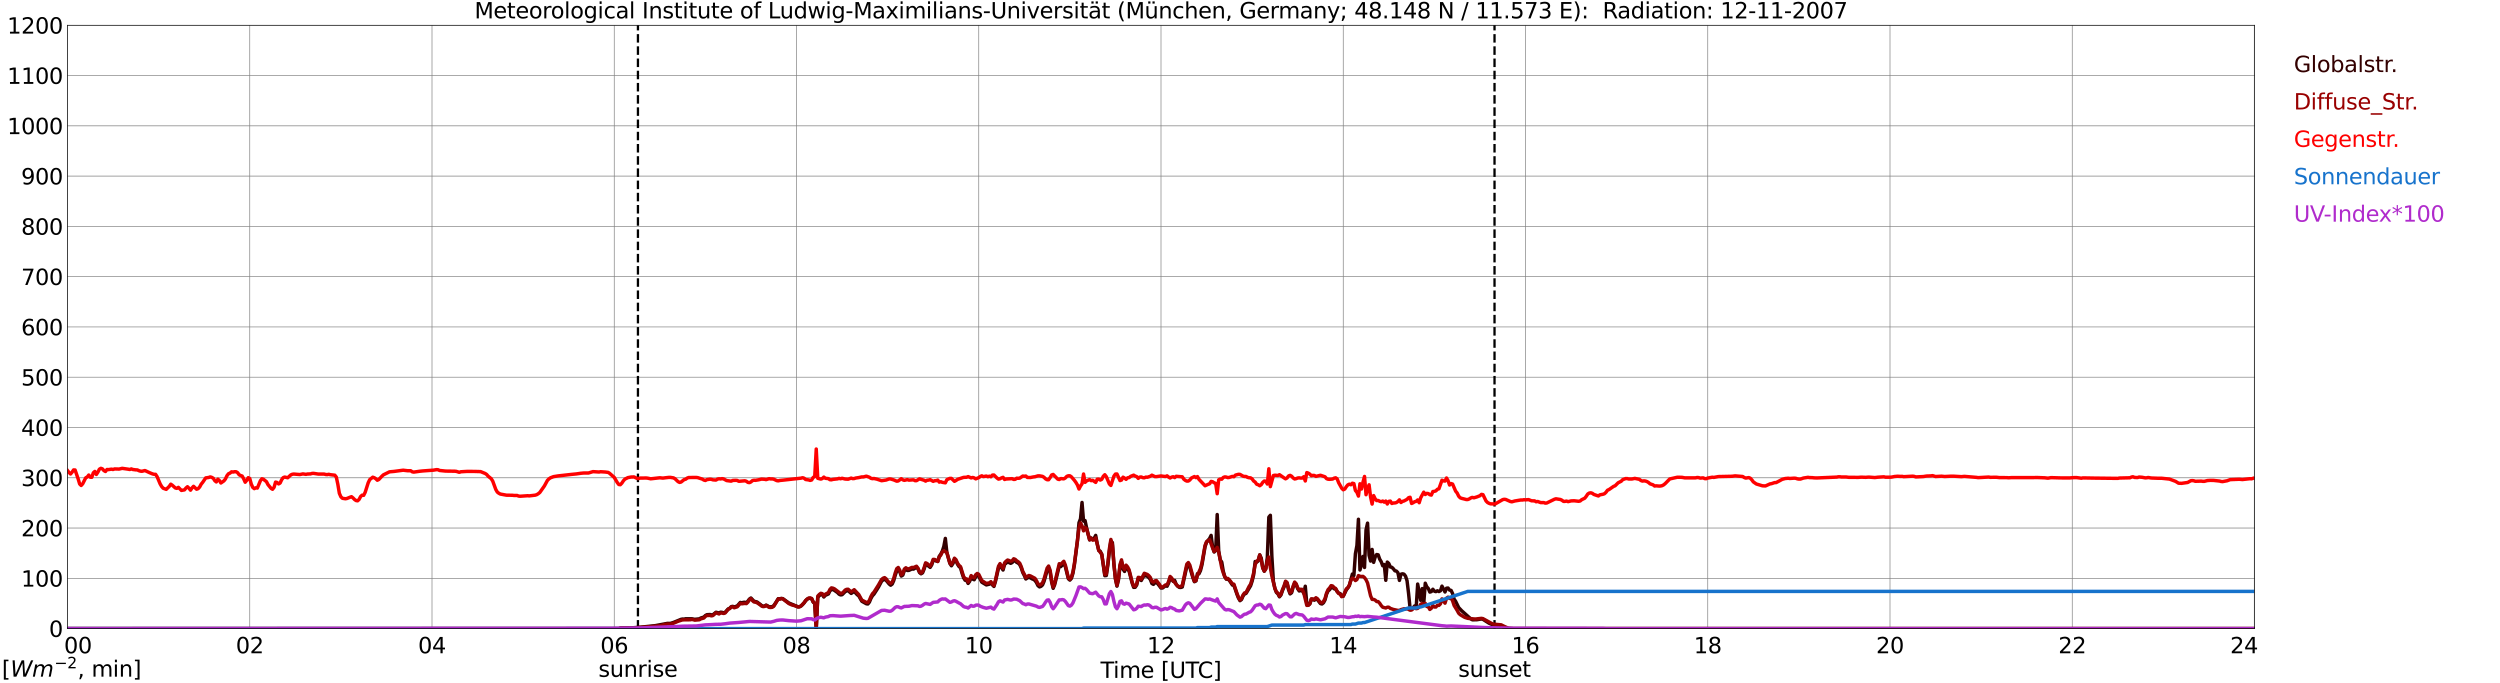 <?xml version="1.0" encoding="utf-8" standalone="no"?>
<!DOCTYPE svg PUBLIC "-//W3C//DTD SVG 1.1//EN"
  "http://www.w3.org/Graphics/SVG/1.1/DTD/svg11.dtd">
<svg xmlns:xlink="http://www.w3.org/1999/xlink" width="1085.4pt" height="296.64pt" viewBox="0 0 1085.4 296.64" xmlns="http://www.w3.org/2000/svg" version="1.1">
 <defs>
  <style type="text/css">*{stroke-linejoin: round; stroke-linecap: butt}</style>
 </defs>
 <g id="figure_1">
  <g id="patch_1">
   <path d="M 0 296.64 
L 1085.4 296.64 
L 1085.4 0 
L 0 0 
z
" style="fill: #ffffff"/>
  </g>
  <g id="axes_1">
   <g id="patch_2">
    <path d="M 29.306 272.909 
L 978.814 272.909 
L 978.814 10.976 
L 29.306 10.976 
z
" style="fill: #ffffff"/>
   </g>
   <g id="patch_3">
    <path d="M 978.814 272.909 
L 978.814 272.909 
L 978.814 10.976 
L 978.814 10.976 
z
" clip-path="url(#pccd37258cc)" style="fill: #d3d3d3; opacity: 0.25; stroke: #d3d3d3; stroke-linejoin: miter"/>
   </g>
   <g id="matplotlib.axis_1">
    <g id="xtick_1">
     <g id="line2d_1">
      <path d="M 29.306 272.909 
L 29.306 10.976 
" clip-path="url(#pccd37258cc)" style="fill: none; stroke: #808080; stroke-width: 0.3; stroke-linecap: square"/>
     </g>
     <g id="line2d_2"/>
     <g id="text_1">
      <!--    00 -->
      <g transform="translate(18.733 283.627) scale(0.095 -0.095)">
       <defs>
        <path id="DejaVuSans-20" transform="scale(0.016)"/>
        <path id="DejaVuSans-30" d="M 2034 4250 
Q 1547 4250 1301 3770 
Q 1056 3291 1056 2328 
Q 1056 1369 1301 889 
Q 1547 409 2034 409 
Q 2525 409 2770 889 
Q 3016 1369 3016 2328 
Q 3016 3291 2770 3770 
Q 2525 4250 2034 4250 
z
M 2034 4750 
Q 2819 4750 3233 4129 
Q 3647 3509 3647 2328 
Q 3647 1150 3233 529 
Q 2819 -91 2034 -91 
Q 1250 -91 836 529 
Q 422 1150 422 2328 
Q 422 3509 836 4129 
Q 1250 4750 2034 4750 
z
" transform="scale(0.016)"/>
       </defs>
       <use xlink:href="#DejaVuSans-20"/>
       <use xlink:href="#DejaVuSans-20" transform="translate(31.787 0)"/>
       <use xlink:href="#DejaVuSans-20" transform="translate(63.574 0)"/>
       <use xlink:href="#DejaVuSans-30" transform="translate(95.361 0)"/>
       <use xlink:href="#DejaVuSans-30" transform="translate(158.984 0)"/>
      </g>
     </g>
    </g>
    <g id="xtick_2">
     <g id="line2d_3">
      <path d="M 108.431 272.909 
L 108.431 10.976 
" clip-path="url(#pccd37258cc)" style="fill: none; stroke: #808080; stroke-width: 0.3; stroke-linecap: square"/>
     </g>
     <g id="line2d_4"/>
     <g id="text_2">
      <!-- 02 -->
      <g transform="translate(102.387 283.627) scale(0.095 -0.095)">
       <defs>
        <path id="DejaVuSans-32" d="M 1228 531 
L 3431 531 
L 3431 0 
L 469 0 
L 469 531 
Q 828 903 1448 1529 
Q 2069 2156 2228 2338 
Q 2531 2678 2651 2914 
Q 2772 3150 2772 3378 
Q 2772 3750 2511 3984 
Q 2250 4219 1831 4219 
Q 1534 4219 1204 4116 
Q 875 4013 500 3803 
L 500 4441 
Q 881 4594 1212 4672 
Q 1544 4750 1819 4750 
Q 2544 4750 2975 4387 
Q 3406 4025 3406 3419 
Q 3406 3131 3298 2873 
Q 3191 2616 2906 2266 
Q 2828 2175 2409 1742 
Q 1991 1309 1228 531 
z
" transform="scale(0.016)"/>
       </defs>
       <use xlink:href="#DejaVuSans-30"/>
       <use xlink:href="#DejaVuSans-32" transform="translate(63.623 0)"/>
      </g>
     </g>
    </g>
    <g id="xtick_3">
     <g id="line2d_5">
      <path d="M 187.557 272.909 
L 187.557 10.976 
" clip-path="url(#pccd37258cc)" style="fill: none; stroke: #808080; stroke-width: 0.3; stroke-linecap: square"/>
     </g>
     <g id="line2d_6"/>
     <g id="text_3">
      <!-- 04 -->
      <g transform="translate(181.513 283.627) scale(0.095 -0.095)">
       <defs>
        <path id="DejaVuSans-34" d="M 2419 4116 
L 825 1625 
L 2419 1625 
L 2419 4116 
z
M 2253 4666 
L 3047 4666 
L 3047 1625 
L 3713 1625 
L 3713 1100 
L 3047 1100 
L 3047 0 
L 2419 0 
L 2419 1100 
L 313 1100 
L 313 1709 
L 2253 4666 
z
" transform="scale(0.016)"/>
       </defs>
       <use xlink:href="#DejaVuSans-30"/>
       <use xlink:href="#DejaVuSans-34" transform="translate(63.623 0)"/>
      </g>
     </g>
    </g>
    <g id="xtick_4">
     <g id="line2d_7">
      <path d="M 266.683 272.909 
L 266.683 10.976 
" clip-path="url(#pccd37258cc)" style="fill: none; stroke: #808080; stroke-width: 0.3; stroke-linecap: square"/>
     </g>
     <g id="line2d_8"/>
     <g id="text_4">
      <!-- 06 -->
      <g transform="translate(260.638 283.627) scale(0.095 -0.095)">
       <defs>
        <path id="DejaVuSans-36" d="M 2113 2584 
Q 1688 2584 1439 2293 
Q 1191 2003 1191 1497 
Q 1191 994 1439 701 
Q 1688 409 2113 409 
Q 2538 409 2786 701 
Q 3034 994 3034 1497 
Q 3034 2003 2786 2293 
Q 2538 2584 2113 2584 
z
M 3366 4563 
L 3366 3988 
Q 3128 4100 2886 4159 
Q 2644 4219 2406 4219 
Q 1781 4219 1451 3797 
Q 1122 3375 1075 2522 
Q 1259 2794 1537 2939 
Q 1816 3084 2150 3084 
Q 2853 3084 3261 2657 
Q 3669 2231 3669 1497 
Q 3669 778 3244 343 
Q 2819 -91 2113 -91 
Q 1303 -91 875 529 
Q 447 1150 447 2328 
Q 447 3434 972 4092 
Q 1497 4750 2381 4750 
Q 2619 4750 2861 4703 
Q 3103 4656 3366 4563 
z
" transform="scale(0.016)"/>
       </defs>
       <use xlink:href="#DejaVuSans-30"/>
       <use xlink:href="#DejaVuSans-36" transform="translate(63.623 0)"/>
      </g>
     </g>
    </g>
    <g id="xtick_5">
     <g id="line2d_9">
      <path d="M 345.808 272.909 
L 345.808 10.976 
" clip-path="url(#pccd37258cc)" style="fill: none; stroke: #808080; stroke-width: 0.3; stroke-linecap: square"/>
     </g>
     <g id="line2d_10"/>
     <g id="text_5">
      <!-- 08 -->
      <g transform="translate(339.764 283.627) scale(0.095 -0.095)">
       <defs>
        <path id="DejaVuSans-38" d="M 2034 2216 
Q 1584 2216 1326 1975 
Q 1069 1734 1069 1313 
Q 1069 891 1326 650 
Q 1584 409 2034 409 
Q 2484 409 2743 651 
Q 3003 894 3003 1313 
Q 3003 1734 2745 1975 
Q 2488 2216 2034 2216 
z
M 1403 2484 
Q 997 2584 770 2862 
Q 544 3141 544 3541 
Q 544 4100 942 4425 
Q 1341 4750 2034 4750 
Q 2731 4750 3128 4425 
Q 3525 4100 3525 3541 
Q 3525 3141 3298 2862 
Q 3072 2584 2669 2484 
Q 3125 2378 3379 2068 
Q 3634 1759 3634 1313 
Q 3634 634 3220 271 
Q 2806 -91 2034 -91 
Q 1263 -91 848 271 
Q 434 634 434 1313 
Q 434 1759 690 2068 
Q 947 2378 1403 2484 
z
M 1172 3481 
Q 1172 3119 1398 2916 
Q 1625 2713 2034 2713 
Q 2441 2713 2670 2916 
Q 2900 3119 2900 3481 
Q 2900 3844 2670 4047 
Q 2441 4250 2034 4250 
Q 1625 4250 1398 4047 
Q 1172 3844 1172 3481 
z
" transform="scale(0.016)"/>
       </defs>
       <use xlink:href="#DejaVuSans-30"/>
       <use xlink:href="#DejaVuSans-38" transform="translate(63.623 0)"/>
      </g>
     </g>
    </g>
    <g id="xtick_6">
     <g id="line2d_11">
      <path d="M 424.934 272.909 
L 424.934 10.976 
" clip-path="url(#pccd37258cc)" style="fill: none; stroke: #808080; stroke-width: 0.3; stroke-linecap: square"/>
     </g>
     <g id="line2d_12"/>
     <g id="text_6">
      <!-- 10 -->
      <g transform="translate(418.89 283.627) scale(0.095 -0.095)">
       <defs>
        <path id="DejaVuSans-31" d="M 794 531 
L 1825 531 
L 1825 4091 
L 703 3866 
L 703 4441 
L 1819 4666 
L 2450 4666 
L 2450 531 
L 3481 531 
L 3481 0 
L 794 0 
L 794 531 
z
" transform="scale(0.016)"/>
       </defs>
       <use xlink:href="#DejaVuSans-31"/>
       <use xlink:href="#DejaVuSans-30" transform="translate(63.623 0)"/>
      </g>
     </g>
    </g>
    <g id="xtick_7">
     <g id="line2d_13">
      <path d="M 504.06 272.909 
L 504.06 10.976 
" clip-path="url(#pccd37258cc)" style="fill: none; stroke: #808080; stroke-width: 0.3; stroke-linecap: square"/>
     </g>
     <g id="line2d_14"/>
     <g id="text_7">
      <!-- 12 -->
      <g transform="translate(498.015 283.627) scale(0.095 -0.095)">
       <use xlink:href="#DejaVuSans-31"/>
       <use xlink:href="#DejaVuSans-32" transform="translate(63.623 0)"/>
      </g>
     </g>
    </g>
    <g id="xtick_8">
     <g id="line2d_15">
      <path d="M 583.185 272.909 
L 583.185 10.976 
" clip-path="url(#pccd37258cc)" style="fill: none; stroke: #808080; stroke-width: 0.3; stroke-linecap: square"/>
     </g>
     <g id="line2d_16"/>
     <g id="text_8">
      <!-- 14 -->
      <g transform="translate(577.141 283.627) scale(0.095 -0.095)">
       <use xlink:href="#DejaVuSans-31"/>
       <use xlink:href="#DejaVuSans-34" transform="translate(63.623 0)"/>
      </g>
     </g>
    </g>
    <g id="xtick_9">
     <g id="line2d_17">
      <path d="M 662.311 272.909 
L 662.311 10.976 
" clip-path="url(#pccd37258cc)" style="fill: none; stroke: #808080; stroke-width: 0.3; stroke-linecap: square"/>
     </g>
     <g id="line2d_18"/>
     <g id="text_9">
      <!-- 16 -->
      <g transform="translate(656.267 283.627) scale(0.095 -0.095)">
       <use xlink:href="#DejaVuSans-31"/>
       <use xlink:href="#DejaVuSans-36" transform="translate(63.623 0)"/>
      </g>
     </g>
    </g>
    <g id="xtick_10">
     <g id="line2d_19">
      <path d="M 741.437 272.909 
L 741.437 10.976 
" clip-path="url(#pccd37258cc)" style="fill: none; stroke: #808080; stroke-width: 0.3; stroke-linecap: square"/>
     </g>
     <g id="line2d_20"/>
     <g id="text_10">
      <!-- 18 -->
      <g transform="translate(735.392 283.627) scale(0.095 -0.095)">
       <use xlink:href="#DejaVuSans-31"/>
       <use xlink:href="#DejaVuSans-38" transform="translate(63.623 0)"/>
      </g>
     </g>
    </g>
    <g id="xtick_11">
     <g id="line2d_21">
      <path d="M 820.562 272.909 
L 820.562 10.976 
" clip-path="url(#pccd37258cc)" style="fill: none; stroke: #808080; stroke-width: 0.3; stroke-linecap: square"/>
     </g>
     <g id="line2d_22"/>
     <g id="text_11">
      <!-- 20 -->
      <g transform="translate(814.518 283.627) scale(0.095 -0.095)">
       <use xlink:href="#DejaVuSans-32"/>
       <use xlink:href="#DejaVuSans-30" transform="translate(63.623 0)"/>
      </g>
     </g>
    </g>
    <g id="xtick_12">
     <g id="line2d_23">
      <path d="M 899.688 272.909 
L 899.688 10.976 
" clip-path="url(#pccd37258cc)" style="fill: none; stroke: #808080; stroke-width: 0.3; stroke-linecap: square"/>
     </g>
     <g id="line2d_24"/>
     <g id="text_12">
      <!-- 22 -->
      <g transform="translate(893.644 283.627) scale(0.095 -0.095)">
       <use xlink:href="#DejaVuSans-32"/>
       <use xlink:href="#DejaVuSans-32" transform="translate(63.623 0)"/>
      </g>
     </g>
    </g>
    <g id="xtick_13">
     <g id="line2d_25">
      <path d="M 978.814 272.909 
L 978.814 10.976 
" clip-path="url(#pccd37258cc)" style="fill: none; stroke: #808080; stroke-width: 0.3; stroke-linecap: square"/>
     </g>
     <g id="line2d_26"/>
     <g id="text_13">
      <!-- 24    -->
      <g transform="translate(968.241 283.627) scale(0.095 -0.095)">
       <use xlink:href="#DejaVuSans-32"/>
       <use xlink:href="#DejaVuSans-34" transform="translate(63.623 0)"/>
       <use xlink:href="#DejaVuSans-20" transform="translate(127.246 0)"/>
       <use xlink:href="#DejaVuSans-20" transform="translate(159.033 0)"/>
       <use xlink:href="#DejaVuSans-20" transform="translate(190.82 0)"/>
      </g>
     </g>
    </g>
    <g id="text_14">
     <!-- Time [UTC] -->
     <g transform="translate(477.806 294.322) scale(0.095 -0.095)">
      <defs>
       <path id="DejaVuSans-54" d="M -19 4666 
L 3928 4666 
L 3928 4134 
L 2272 4134 
L 2272 0 
L 1638 0 
L 1638 4134 
L -19 4134 
L -19 4666 
z
" transform="scale(0.016)"/>
       <path id="DejaVuSans-69" d="M 603 3500 
L 1178 3500 
L 1178 0 
L 603 0 
L 603 3500 
z
M 603 4863 
L 1178 4863 
L 1178 4134 
L 603 4134 
L 603 4863 
z
" transform="scale(0.016)"/>
       <path id="DejaVuSans-6d" d="M 3328 2828 
Q 3544 3216 3844 3400 
Q 4144 3584 4550 3584 
Q 5097 3584 5394 3201 
Q 5691 2819 5691 2113 
L 5691 0 
L 5113 0 
L 5113 2094 
Q 5113 2597 4934 2840 
Q 4756 3084 4391 3084 
Q 3944 3084 3684 2787 
Q 3425 2491 3425 1978 
L 3425 0 
L 2847 0 
L 2847 2094 
Q 2847 2600 2669 2842 
Q 2491 3084 2119 3084 
Q 1678 3084 1418 2786 
Q 1159 2488 1159 1978 
L 1159 0 
L 581 0 
L 581 3500 
L 1159 3500 
L 1159 2956 
Q 1356 3278 1631 3431 
Q 1906 3584 2284 3584 
Q 2666 3584 2933 3390 
Q 3200 3197 3328 2828 
z
" transform="scale(0.016)"/>
       <path id="DejaVuSans-65" d="M 3597 1894 
L 3597 1613 
L 953 1613 
Q 991 1019 1311 708 
Q 1631 397 2203 397 
Q 2534 397 2845 478 
Q 3156 559 3463 722 
L 3463 178 
Q 3153 47 2828 -22 
Q 2503 -91 2169 -91 
Q 1331 -91 842 396 
Q 353 884 353 1716 
Q 353 2575 817 3079 
Q 1281 3584 2069 3584 
Q 2775 3584 3186 3129 
Q 3597 2675 3597 1894 
z
M 3022 2063 
Q 3016 2534 2758 2815 
Q 2500 3097 2075 3097 
Q 1594 3097 1305 2825 
Q 1016 2553 972 2059 
L 3022 2063 
z
" transform="scale(0.016)"/>
       <path id="DejaVuSans-5b" d="M 550 4863 
L 1875 4863 
L 1875 4416 
L 1125 4416 
L 1125 -397 
L 1875 -397 
L 1875 -844 
L 550 -844 
L 550 4863 
z
" transform="scale(0.016)"/>
       <path id="DejaVuSans-55" d="M 556 4666 
L 1191 4666 
L 1191 1831 
Q 1191 1081 1462 751 
Q 1734 422 2344 422 
Q 2950 422 3222 751 
Q 3494 1081 3494 1831 
L 3494 4666 
L 4128 4666 
L 4128 1753 
Q 4128 841 3676 375 
Q 3225 -91 2344 -91 
Q 1459 -91 1007 375 
Q 556 841 556 1753 
L 556 4666 
z
" transform="scale(0.016)"/>
       <path id="DejaVuSans-43" d="M 4122 4306 
L 4122 3641 
Q 3803 3938 3442 4084 
Q 3081 4231 2675 4231 
Q 1875 4231 1450 3742 
Q 1025 3253 1025 2328 
Q 1025 1406 1450 917 
Q 1875 428 2675 428 
Q 3081 428 3442 575 
Q 3803 722 4122 1019 
L 4122 359 
Q 3791 134 3420 21 
Q 3050 -91 2638 -91 
Q 1578 -91 968 557 
Q 359 1206 359 2328 
Q 359 3453 968 4101 
Q 1578 4750 2638 4750 
Q 3056 4750 3426 4639 
Q 3797 4528 4122 4306 
z
" transform="scale(0.016)"/>
       <path id="DejaVuSans-5d" d="M 1947 4863 
L 1947 -844 
L 622 -844 
L 622 -397 
L 1369 -397 
L 1369 4416 
L 622 4416 
L 622 4863 
L 1947 4863 
z
" transform="scale(0.016)"/>
      </defs>
      <use xlink:href="#DejaVuSans-54"/>
      <use xlink:href="#DejaVuSans-69" transform="translate(57.959 0)"/>
      <use xlink:href="#DejaVuSans-6d" transform="translate(85.742 0)"/>
      <use xlink:href="#DejaVuSans-65" transform="translate(183.154 0)"/>
      <use xlink:href="#DejaVuSans-20" transform="translate(244.678 0)"/>
      <use xlink:href="#DejaVuSans-5b" transform="translate(276.465 0)"/>
      <use xlink:href="#DejaVuSans-55" transform="translate(315.479 0)"/>
      <use xlink:href="#DejaVuSans-54" transform="translate(388.672 0)"/>
      <use xlink:href="#DejaVuSans-43" transform="translate(443.881 0)"/>
      <use xlink:href="#DejaVuSans-5d" transform="translate(513.705 0)"/>
     </g>
    </g>
   </g>
   <g id="matplotlib.axis_2">
    <g id="ytick_1">
     <g id="line2d_27">
      <path d="M 29.306 272.909 
L 978.814 272.909 
" clip-path="url(#pccd37258cc)" style="fill: none; stroke: #808080; stroke-width: 0.3; stroke-linecap: square"/>
     </g>
     <g id="line2d_28"/>
     <g id="text_15">
      <!-- 0 -->
      <g transform="translate(21.261 276.518) scale(0.095 -0.095)">
       <use xlink:href="#DejaVuSans-30"/>
      </g>
     </g>
    </g>
    <g id="ytick_2">
     <g id="line2d_29">
      <path d="M 29.306 251.081 
L 978.814 251.081 
" clip-path="url(#pccd37258cc)" style="fill: none; stroke: #808080; stroke-width: 0.3; stroke-linecap: square"/>
     </g>
     <g id="line2d_30"/>
     <g id="text_16">
      <!-- 100 -->
      <g transform="translate(9.173 254.69) scale(0.095 -0.095)">
       <use xlink:href="#DejaVuSans-31"/>
       <use xlink:href="#DejaVuSans-30" transform="translate(63.623 0)"/>
       <use xlink:href="#DejaVuSans-30" transform="translate(127.246 0)"/>
      </g>
     </g>
    </g>
    <g id="ytick_3">
     <g id="line2d_31">
      <path d="M 29.306 229.253 
L 978.814 229.253 
" clip-path="url(#pccd37258cc)" style="fill: none; stroke: #808080; stroke-width: 0.3; stroke-linecap: square"/>
     </g>
     <g id="line2d_32"/>
     <g id="text_17">
      <!-- 200 -->
      <g transform="translate(9.173 232.863) scale(0.095 -0.095)">
       <use xlink:href="#DejaVuSans-32"/>
       <use xlink:href="#DejaVuSans-30" transform="translate(63.623 0)"/>
       <use xlink:href="#DejaVuSans-30" transform="translate(127.246 0)"/>
      </g>
     </g>
    </g>
    <g id="ytick_4">
     <g id="line2d_33">
      <path d="M 29.306 207.426 
L 978.814 207.426 
" clip-path="url(#pccd37258cc)" style="fill: none; stroke: #808080; stroke-width: 0.3; stroke-linecap: square"/>
     </g>
     <g id="line2d_34"/>
     <g id="text_18">
      <!-- 300 -->
      <g transform="translate(9.173 211.035) scale(0.095 -0.095)">
       <defs>
        <path id="DejaVuSans-33" d="M 2597 2516 
Q 3050 2419 3304 2112 
Q 3559 1806 3559 1356 
Q 3559 666 3084 287 
Q 2609 -91 1734 -91 
Q 1441 -91 1130 -33 
Q 819 25 488 141 
L 488 750 
Q 750 597 1062 519 
Q 1375 441 1716 441 
Q 2309 441 2620 675 
Q 2931 909 2931 1356 
Q 2931 1769 2642 2001 
Q 2353 2234 1838 2234 
L 1294 2234 
L 1294 2753 
L 1863 2753 
Q 2328 2753 2575 2939 
Q 2822 3125 2822 3475 
Q 2822 3834 2567 4026 
Q 2313 4219 1838 4219 
Q 1578 4219 1281 4162 
Q 984 4106 628 3988 
L 628 4550 
Q 988 4650 1302 4700 
Q 1616 4750 1894 4750 
Q 2613 4750 3031 4423 
Q 3450 4097 3450 3541 
Q 3450 3153 3228 2886 
Q 3006 2619 2597 2516 
z
" transform="scale(0.016)"/>
       </defs>
       <use xlink:href="#DejaVuSans-33"/>
       <use xlink:href="#DejaVuSans-30" transform="translate(63.623 0)"/>
       <use xlink:href="#DejaVuSans-30" transform="translate(127.246 0)"/>
      </g>
     </g>
    </g>
    <g id="ytick_5">
     <g id="line2d_35">
      <path d="M 29.306 185.598 
L 978.814 185.598 
" clip-path="url(#pccd37258cc)" style="fill: none; stroke: #808080; stroke-width: 0.3; stroke-linecap: square"/>
     </g>
     <g id="line2d_36"/>
     <g id="text_19">
      <!-- 400 -->
      <g transform="translate(9.173 189.207) scale(0.095 -0.095)">
       <use xlink:href="#DejaVuSans-34"/>
       <use xlink:href="#DejaVuSans-30" transform="translate(63.623 0)"/>
       <use xlink:href="#DejaVuSans-30" transform="translate(127.246 0)"/>
      </g>
     </g>
    </g>
    <g id="ytick_6">
     <g id="line2d_37">
      <path d="M 29.306 163.77 
L 978.814 163.77 
" clip-path="url(#pccd37258cc)" style="fill: none; stroke: #808080; stroke-width: 0.3; stroke-linecap: square"/>
     </g>
     <g id="line2d_38"/>
     <g id="text_20">
      <!-- 500 -->
      <g transform="translate(9.173 167.379) scale(0.095 -0.095)">
       <defs>
        <path id="DejaVuSans-35" d="M 691 4666 
L 3169 4666 
L 3169 4134 
L 1269 4134 
L 1269 2991 
Q 1406 3038 1543 3061 
Q 1681 3084 1819 3084 
Q 2600 3084 3056 2656 
Q 3513 2228 3513 1497 
Q 3513 744 3044 326 
Q 2575 -91 1722 -91 
Q 1428 -91 1123 -41 
Q 819 9 494 109 
L 494 744 
Q 775 591 1075 516 
Q 1375 441 1709 441 
Q 2250 441 2565 725 
Q 2881 1009 2881 1497 
Q 2881 1984 2565 2268 
Q 2250 2553 1709 2553 
Q 1456 2553 1204 2497 
Q 953 2441 691 2322 
L 691 4666 
z
" transform="scale(0.016)"/>
       </defs>
       <use xlink:href="#DejaVuSans-35"/>
       <use xlink:href="#DejaVuSans-30" transform="translate(63.623 0)"/>
       <use xlink:href="#DejaVuSans-30" transform="translate(127.246 0)"/>
      </g>
     </g>
    </g>
    <g id="ytick_7">
     <g id="line2d_39">
      <path d="M 29.306 141.942 
L 978.814 141.942 
" clip-path="url(#pccd37258cc)" style="fill: none; stroke: #808080; stroke-width: 0.3; stroke-linecap: square"/>
     </g>
     <g id="line2d_40"/>
     <g id="text_21">
      <!-- 600 -->
      <g transform="translate(9.173 145.551) scale(0.095 -0.095)">
       <use xlink:href="#DejaVuSans-36"/>
       <use xlink:href="#DejaVuSans-30" transform="translate(63.623 0)"/>
       <use xlink:href="#DejaVuSans-30" transform="translate(127.246 0)"/>
      </g>
     </g>
    </g>
    <g id="ytick_8">
     <g id="line2d_41">
      <path d="M 29.306 120.114 
L 978.814 120.114 
" clip-path="url(#pccd37258cc)" style="fill: none; stroke: #808080; stroke-width: 0.3; stroke-linecap: square"/>
     </g>
     <g id="line2d_42"/>
     <g id="text_22">
      <!-- 700 -->
      <g transform="translate(9.173 123.724) scale(0.095 -0.095)">
       <defs>
        <path id="DejaVuSans-37" d="M 525 4666 
L 3525 4666 
L 3525 4397 
L 1831 0 
L 1172 0 
L 2766 4134 
L 525 4134 
L 525 4666 
z
" transform="scale(0.016)"/>
       </defs>
       <use xlink:href="#DejaVuSans-37"/>
       <use xlink:href="#DejaVuSans-30" transform="translate(63.623 0)"/>
       <use xlink:href="#DejaVuSans-30" transform="translate(127.246 0)"/>
      </g>
     </g>
    </g>
    <g id="ytick_9">
     <g id="line2d_43">
      <path d="M 29.306 98.287 
L 978.814 98.287 
" clip-path="url(#pccd37258cc)" style="fill: none; stroke: #808080; stroke-width: 0.3; stroke-linecap: square"/>
     </g>
     <g id="line2d_44"/>
     <g id="text_23">
      <!-- 800 -->
      <g transform="translate(9.173 101.896) scale(0.095 -0.095)">
       <use xlink:href="#DejaVuSans-38"/>
       <use xlink:href="#DejaVuSans-30" transform="translate(63.623 0)"/>
       <use xlink:href="#DejaVuSans-30" transform="translate(127.246 0)"/>
      </g>
     </g>
    </g>
    <g id="ytick_10">
     <g id="line2d_45">
      <path d="M 29.306 76.459 
L 978.814 76.459 
" clip-path="url(#pccd37258cc)" style="fill: none; stroke: #808080; stroke-width: 0.3; stroke-linecap: square"/>
     </g>
     <g id="line2d_46"/>
     <g id="text_24">
      <!-- 900 -->
      <g transform="translate(9.173 80.068) scale(0.095 -0.095)">
       <defs>
        <path id="DejaVuSans-39" d="M 703 97 
L 703 672 
Q 941 559 1184 500 
Q 1428 441 1663 441 
Q 2288 441 2617 861 
Q 2947 1281 2994 2138 
Q 2813 1869 2534 1725 
Q 2256 1581 1919 1581 
Q 1219 1581 811 2004 
Q 403 2428 403 3163 
Q 403 3881 828 4315 
Q 1253 4750 1959 4750 
Q 2769 4750 3195 4129 
Q 3622 3509 3622 2328 
Q 3622 1225 3098 567 
Q 2575 -91 1691 -91 
Q 1453 -91 1209 -44 
Q 966 3 703 97 
z
M 1959 2075 
Q 2384 2075 2632 2365 
Q 2881 2656 2881 3163 
Q 2881 3666 2632 3958 
Q 2384 4250 1959 4250 
Q 1534 4250 1286 3958 
Q 1038 3666 1038 3163 
Q 1038 2656 1286 2365 
Q 1534 2075 1959 2075 
z
" transform="scale(0.016)"/>
       </defs>
       <use xlink:href="#DejaVuSans-39"/>
       <use xlink:href="#DejaVuSans-30" transform="translate(63.623 0)"/>
       <use xlink:href="#DejaVuSans-30" transform="translate(127.246 0)"/>
      </g>
     </g>
    </g>
    <g id="ytick_11">
     <g id="line2d_47">
      <path d="M 29.306 54.631 
L 978.814 54.631 
" clip-path="url(#pccd37258cc)" style="fill: none; stroke: #808080; stroke-width: 0.3; stroke-linecap: square"/>
     </g>
     <g id="line2d_48"/>
     <g id="text_25">
      <!-- 1000 -->
      <g transform="translate(3.128 58.24) scale(0.095 -0.095)">
       <use xlink:href="#DejaVuSans-31"/>
       <use xlink:href="#DejaVuSans-30" transform="translate(63.623 0)"/>
       <use xlink:href="#DejaVuSans-30" transform="translate(127.246 0)"/>
       <use xlink:href="#DejaVuSans-30" transform="translate(190.869 0)"/>
      </g>
     </g>
    </g>
    <g id="ytick_12">
     <g id="line2d_49">
      <path d="M 29.306 32.803 
L 978.814 32.803 
" clip-path="url(#pccd37258cc)" style="fill: none; stroke: #808080; stroke-width: 0.3; stroke-linecap: square"/>
     </g>
     <g id="line2d_50"/>
     <g id="text_26">
      <!-- 1100 -->
      <g transform="translate(3.128 36.413) scale(0.095 -0.095)">
       <use xlink:href="#DejaVuSans-31"/>
       <use xlink:href="#DejaVuSans-31" transform="translate(63.623 0)"/>
       <use xlink:href="#DejaVuSans-30" transform="translate(127.246 0)"/>
       <use xlink:href="#DejaVuSans-30" transform="translate(190.869 0)"/>
      </g>
     </g>
    </g>
    <g id="ytick_13">
     <g id="line2d_51">
      <path d="M 29.306 10.976 
L 978.814 10.976 
" clip-path="url(#pccd37258cc)" style="fill: none; stroke: #808080; stroke-width: 0.3; stroke-linecap: square"/>
     </g>
     <g id="line2d_52"/>
     <g id="text_27">
      <!-- 1200 -->
      <g transform="translate(3.128 14.585) scale(0.095 -0.095)">
       <use xlink:href="#DejaVuSans-31"/>
       <use xlink:href="#DejaVuSans-32" transform="translate(63.623 0)"/>
       <use xlink:href="#DejaVuSans-30" transform="translate(127.246 0)"/>
       <use xlink:href="#DejaVuSans-30" transform="translate(190.869 0)"/>
      </g>
     </g>
    </g>
   </g>
   <g id="line2d_53">
    <path d="M 276.969 272.909 
L 276.969 10.976 
" clip-path="url(#pccd37258cc)" style="fill: none; stroke-dasharray: 3.7,1.6; stroke-dashoffset: 0; stroke: #000000"/>
   </g>
   <g id="line2d_54">
    <path d="M 648.86 272.909 
L 648.86 10.976 
" clip-path="url(#pccd37258cc)" style="fill: none; stroke-dasharray: 3.7,1.6; stroke-dashoffset: 0; stroke: #000000"/>
   </g>
   <g id="line2d_55">
    <path d="M 29.306 272.909 
L 268.661 272.909 
L 269.32 272.697 
L 273.936 272.616 
L 276.573 272.411 
L 277.233 272.289 
L 277.892 272.328 
L 282.508 271.837 
L 284.486 271.632 
L 289.761 270.65 
L 291.08 270.65 
L 292.399 270.239 
L 295.696 268.888 
L 296.355 268.766 
L 297.014 268.807 
L 297.674 268.644 
L 300.311 268.644 
L 301.63 268.888 
L 303.608 268.685 
L 304.267 268.316 
L 305.586 267.906 
L 306.246 267.251 
L 306.905 266.882 
L 308.224 266.799 
L 308.883 266.965 
L 309.543 266.882 
L 310.861 265.817 
L 312.18 266.144 
L 312.839 265.775 
L 313.499 265.858 
L 314.158 266.064 
L 314.818 265.858 
L 316.136 264.385 
L 316.796 264.097 
L 317.455 263.401 
L 318.114 263.237 
L 318.774 263.525 
L 320.093 263.073 
L 321.411 261.558 
L 322.071 261.722 
L 322.73 261.517 
L 323.39 261.475 
L 324.049 261.681 
L 324.708 260.984 
L 325.368 260.085 
L 326.027 259.633 
L 327.346 261.026 
L 328.665 261.353 
L 329.983 262.335 
L 330.643 262.868 
L 331.302 263.195 
L 331.961 263.115 
L 332.621 262.704 
L 333.28 263.032 
L 333.94 263.484 
L 335.258 263.401 
L 335.918 262.951 
L 336.577 262.008 
L 337.896 259.921 
L 338.555 260.002 
L 339.215 259.797 
L 339.874 259.921 
L 342.512 261.805 
L 346.468 263.442 
L 347.127 263.442 
L 347.787 263.073 
L 348.446 262.501 
L 349.105 261.764 
L 349.765 260.821 
L 350.424 260.166 
L 351.083 259.797 
L 351.743 259.755 
L 352.402 260.002 
L 353.062 261.436 
L 353.721 262.008 
L 354.38 272.909 
L 355.04 259.354 
L 355.699 258.616 
L 356.359 258.083 
L 357.018 258.208 
L 357.677 259.19 
L 358.337 258.452 
L 359.655 257.878 
L 360.315 256.569 
L 360.974 255.914 
L 361.634 255.994 
L 362.293 256.324 
L 363.612 257.265 
L 364.271 257.961 
L 364.93 258.289 
L 365.59 258.208 
L 366.909 256.896 
L 367.568 256.527 
L 368.227 256.446 
L 369.546 257.634 
L 370.865 256.774 
L 372.184 258.208 
L 372.843 258.699 
L 374.162 261.032 
L 376.14 262.139 
L 376.799 262.22 
L 377.459 261.401 
L 378.118 259.803 
L 378.777 258.657 
L 379.437 257.961 
L 380.756 255.914 
L 381.415 254.849 
L 382.734 252.351 
L 383.393 251.777 
L 384.053 251.572 
L 384.712 251.941 
L 386.031 253.539 
L 386.69 254.071 
L 387.349 253.578 
L 388.009 252.105 
L 388.668 249.771 
L 389.328 247.888 
L 389.987 247.231 
L 390.646 248.215 
L 391.306 250.099 
L 391.965 249.688 
L 392.624 247.724 
L 393.284 247.272 
L 393.943 247.682 
L 394.603 247.641 
L 395.921 247.028 
L 396.581 247.108 
L 397.899 246.29 
L 398.559 246.986 
L 399.218 248.584 
L 399.878 249.114 
L 400.537 248.706 
L 401.196 247.108 
L 401.856 244.98 
L 402.515 245.266 
L 403.834 246.331 
L 404.493 245.266 
L 405.153 243.299 
L 405.812 243.219 
L 406.471 243.588 
L 407.131 243.751 
L 407.79 241.499 
L 408.45 240.597 
L 409.109 239.288 
L 409.768 237.279 
L 410.428 233.759 
L 411.087 239.859 
L 412.406 244.611 
L 413.065 245.635 
L 413.725 244.651 
L 414.384 243.013 
L 415.043 243.463 
L 415.703 244.939 
L 416.362 245.962 
L 417.022 246.534 
L 417.681 248.87 
L 418.34 250.795 
L 419 251.9 
L 419.659 251.941 
L 420.318 253.292 
L 420.978 252.391 
L 421.637 250.712 
L 422.297 251.408 
L 422.956 251.694 
L 423.615 250.385 
L 424.275 249.852 
L 424.934 250.18 
L 426.253 252.76 
L 428.231 253.947 
L 429.55 253.62 
L 430.209 253.087 
L 430.869 253.947 
L 431.528 254.604 
L 432.187 252.432 
L 433.506 246.617 
L 434.165 245.511 
L 435.484 247.477 
L 436.144 245.061 
L 437.462 243.954 
L 438.781 244.57 
L 439.44 244.242 
L 440.1 243.424 
L 440.759 243.588 
L 441.419 244.159 
L 442.078 244.487 
L 442.737 245.144 
L 443.397 246.576 
L 444.056 248.584 
L 444.716 249.852 
L 445.375 251.367 
L 446.034 250.917 
L 446.694 250.671 
L 447.353 250.876 
L 448.012 251.286 
L 448.672 251.531 
L 449.331 251.983 
L 449.991 252.923 
L 450.65 254.274 
L 451.309 254.807 
L 451.969 254.563 
L 452.628 253.947 
L 453.287 252.391 
L 454.606 247.763 
L 455.266 246.617 
L 455.925 248.296 
L 456.584 252.76 
L 457.244 255.423 
L 457.903 253.825 
L 459.222 248.46 
L 459.881 245.757 
L 460.541 246.004 
L 461.859 244.651 
L 462.519 246.004 
L 463.838 251.286 
L 464.497 251.858 
L 465.156 251.123 
L 465.816 248.951 
L 466.475 245.144 
L 467.794 234.782 
L 468.453 226.959 
L 469.113 225.239 
L 469.772 218.156 
L 470.431 226.263 
L 471.091 226.018 
L 471.75 229.17 
L 473.069 234.413 
L 473.728 233.595 
L 474.388 234.167 
L 475.047 233.717 
L 475.706 232.447 
L 476.366 236.05 
L 477.025 238.96 
L 477.685 239.327 
L 478.344 240.719 
L 479.663 249.935 
L 480.322 249.852 
L 480.981 245.43 
L 481.641 239.41 
L 482.3 234.987 
L 482.96 235.601 
L 483.619 244.856 
L 484.278 251.328 
L 484.938 254.48 
L 485.597 251.777 
L 486.256 245.879 
L 486.916 243.915 
L 487.575 247.108 
L 488.235 248.091 
L 488.894 246.207 
L 489.553 246.945 
L 490.213 248.01 
L 491.532 253.17 
L 492.191 255.012 
L 492.85 254.971 
L 493.51 253.988 
L 494.169 251.203 
L 494.828 251.328 
L 495.488 252.024 
L 496.807 249.647 
L 497.466 250.016 
L 498.125 250.18 
L 498.785 250.795 
L 499.444 251.614 
L 500.103 253.334 
L 500.763 253.703 
L 501.422 253.048 
L 502.082 252.884 
L 502.741 253.539 
L 504.06 255.298 
L 504.719 255.298 
L 506.038 254.274 
L 506.697 254.521 
L 507.357 253.17 
L 508.016 250.959 
L 508.675 251.45 
L 509.335 252.391 
L 509.994 251.983 
L 510.654 253.744 
L 511.313 254.48 
L 511.972 255.012 
L 512.632 255.054 
L 513.291 254.849 
L 515.269 245.921 
L 515.929 245.225 
L 516.588 246.371 
L 517.907 250.795 
L 518.566 252.554 
L 519.226 252.227 
L 519.885 249.075 
L 520.544 249.114 
L 521.204 247.724 
L 521.863 245.144 
L 523.182 237.362 
L 523.841 235.396 
L 525.16 233.8 
L 525.819 232.447 
L 526.479 237.648 
L 527.138 239.654 
L 527.797 239.041 
L 528.457 223.397 
L 529.116 239.246 
L 529.776 243.055 
L 530.435 244.037 
L 531.094 248.01 
L 531.754 250.385 
L 532.413 251.45 
L 533.073 251.408 
L 533.732 251.983 
L 535.051 253.988 
L 535.71 254.111 
L 537.029 257.961 
L 537.688 259.64 
L 538.348 260.788 
L 539.007 260.295 
L 539.666 258.78 
L 540.326 257.878 
L 540.985 257.634 
L 542.963 254.316 
L 543.623 252.31 
L 544.282 249.566 
L 544.941 243.791 
L 545.601 244.037 
L 546.26 243.546 
L 546.919 240.883 
L 547.579 242.317 
L 548.238 246.454 
L 548.898 248.01 
L 549.557 246.864 
L 550.216 242.071 
L 550.876 224.504 
L 551.535 223.724 
L 552.195 241.579 
L 552.854 252.391 
L 553.513 255.503 
L 554.173 257.223 
L 554.832 257.839 
L 555.491 259.107 
L 556.151 258.289 
L 556.81 256.363 
L 557.47 254.849 
L 558.129 252.884 
L 558.788 253.251 
L 559.448 256.077 
L 560.107 257.839 
L 560.766 257.348 
L 561.426 254.89 
L 562.085 253.17 
L 562.745 253.866 
L 563.404 255.586 
L 564.063 256.569 
L 564.723 256.405 
L 565.382 256.363 
L 566.042 257.592 
L 566.701 254.521 
L 567.36 262.139 
L 568.02 262.711 
L 568.679 262.22 
L 569.338 260.131 
L 569.998 260.295 
L 570.657 260.583 
L 571.317 259.928 
L 571.976 260.336 
L 573.295 262.056 
L 573.954 262.22 
L 574.613 261.687 
L 575.273 260.458 
L 575.932 258.003 
L 576.592 256.527 
L 577.251 256.036 
L 577.91 255.054 
L 578.57 255.012 
L 579.229 255.628 
L 579.889 255.75 
L 580.548 256.815 
L 581.207 257.551 
L 581.867 257.714 
L 582.526 258.863 
L 583.185 258.863 
L 584.504 256.158 
L 585.823 254.274 
L 587.142 249.239 
L 587.801 249.852 
L 588.46 240.433 
L 589.12 236.83 
L 589.779 225.444 
L 590.439 247.477 
L 591.098 245.061 
L 591.757 241.579 
L 592.417 246.371 
L 593.076 230.072 
L 593.736 227.123 
L 594.395 241.088 
L 595.054 243.588 
L 595.714 238.55 
L 596.373 244.159 
L 597.032 241.868 
L 597.692 240.761 
L 598.351 240.883 
L 599.011 242.767 
L 599.67 243.874 
L 600.329 245.635 
L 600.989 245.102 
L 601.648 251.941 
L 602.307 244.037 
L 602.967 244.651 
L 603.626 246.168 
L 604.286 246.29 
L 604.945 246.945 
L 605.604 247.805 
L 606.264 247.927 
L 606.923 248.665 
L 607.582 251.983 
L 608.242 249.32 
L 608.901 249.114 
L 609.561 249.278 
L 610.22 250.138 
L 610.879 252.105 
L 611.539 257.592 
L 612.198 264.103 
L 612.858 264.514 
L 613.517 263.898 
L 614.176 263.08 
L 614.836 263.94 
L 615.495 253.578 
L 616.814 260.622 
L 617.473 255.545 
L 618.133 261.975 
L 618.792 253.211 
L 619.451 254.768 
L 620.111 255.503 
L 620.77 257.06 
L 621.429 256.854 
L 622.089 255.831 
L 622.748 256.691 
L 623.408 256.854 
L 624.067 256.488 
L 624.726 256.815 
L 625.386 256.488 
L 626.045 254.48 
L 627.364 257.018 
L 628.023 255.381 
L 628.683 255.298 
L 629.342 256.2 
L 630.001 256.324 
L 630.661 257.714 
L 631.32 260.131 
L 631.98 261.074 
L 633.298 263.776 
L 634.617 265.169 
L 637.914 268.118 
L 638.573 268.692 
L 639.233 269.1 
L 641.211 269.058 
L 643.189 268.731 
L 643.848 268.895 
L 646.486 270.575 
L 648.464 271.435 
L 649.783 271.638 
L 651.761 271.802 
L 652.42 272.049 
L 653.739 272.787 
L 654.399 272.909 
L 978.154 272.909 
L 978.154 272.909 
" clip-path="url(#pccd37258cc)" style="fill: none; stroke: #330000; stroke-width: 1.5; stroke-linecap: square"/>
   </g>
   <g id="line2d_56">
    <path d="M 29.306 272.909 
L 268.661 272.909 
L 269.32 272.686 
L 275.255 272.601 
L 282.508 272.055 
L 285.805 271.721 
L 287.124 271.553 
L 288.442 271.176 
L 289.761 270.964 
L 291.08 270.964 
L 292.399 270.586 
L 294.377 269.748 
L 296.355 269.117 
L 299.652 269.076 
L 300.311 268.949 
L 300.971 269.034 
L 301.63 269.244 
L 303.608 269.076 
L 304.267 268.698 
L 305.586 268.321 
L 306.246 267.607 
L 306.905 267.229 
L 308.224 267.188 
L 308.883 267.397 
L 309.543 267.229 
L 310.861 266.053 
L 312.18 266.557 
L 312.839 266.138 
L 313.499 266.179 
L 314.158 266.347 
L 314.818 266.138 
L 316.136 264.542 
L 316.796 264.248 
L 317.455 263.577 
L 318.114 263.451 
L 318.774 263.87 
L 320.093 263.451 
L 321.411 261.982 
L 322.071 262.15 
L 323.39 261.982 
L 324.049 262.065 
L 324.708 261.436 
L 325.368 260.386 
L 326.027 259.926 
L 326.686 260.764 
L 327.346 261.353 
L 328.005 261.436 
L 328.665 261.687 
L 329.983 262.569 
L 330.643 263.115 
L 331.302 263.368 
L 331.961 263.283 
L 332.621 262.864 
L 333.94 263.702 
L 334.599 263.746 
L 335.258 263.66 
L 335.918 263.241 
L 337.896 260.009 
L 338.555 260.135 
L 339.215 259.882 
L 339.874 260.009 
L 342.512 262.065 
L 343.83 262.654 
L 345.149 262.99 
L 346.468 263.536 
L 347.127 263.409 
L 347.787 263.073 
L 349.105 261.646 
L 349.765 260.722 
L 350.424 260.094 
L 351.083 259.672 
L 351.743 259.59 
L 352.402 259.841 
L 353.062 261.31 
L 353.721 261.855 
L 354.38 272.909 
L 355.04 258.804 
L 355.699 258.092 
L 356.359 257.588 
L 357.018 257.756 
L 357.677 258.762 
L 358.337 257.966 
L 359.655 257.293 
L 360.315 255.909 
L 360.974 255.237 
L 361.634 255.364 
L 362.293 255.656 
L 364.93 257.671 
L 365.59 257.546 
L 366.249 256.957 
L 366.909 256.202 
L 367.568 255.866 
L 368.227 255.824 
L 369.546 256.957 
L 370.865 256.034 
L 372.843 258.134 
L 374.162 260.526 
L 376.14 261.532 
L 376.799 261.576 
L 377.459 260.609 
L 378.118 259.015 
L 378.777 257.797 
L 379.437 257.084 
L 381.415 253.936 
L 382.734 251.585 
L 383.393 251.04 
L 384.053 250.786 
L 384.712 251.291 
L 385.371 252.214 
L 386.031 252.886 
L 386.69 253.305 
L 387.349 252.718 
L 388.009 251.123 
L 388.668 248.772 
L 389.328 246.884 
L 389.987 246.379 
L 390.646 247.556 
L 391.306 249.571 
L 391.965 249.066 
L 392.624 247.052 
L 393.284 246.506 
L 393.943 246.925 
L 394.603 246.967 
L 395.921 246.338 
L 396.581 246.421 
L 397.899 245.834 
L 398.559 246.715 
L 399.218 248.27 
L 399.878 248.772 
L 400.537 248.184 
L 401.196 246.547 
L 401.856 244.365 
L 402.515 244.659 
L 403.834 245.792 
L 404.493 244.742 
L 405.153 242.854 
L 405.812 242.896 
L 406.471 243.232 
L 407.131 243.777 
L 407.79 241.846 
L 408.45 241.008 
L 409.109 239.663 
L 409.768 239.117 
L 411.087 239.916 
L 412.406 244.533 
L 413.065 245.037 
L 413.725 243.904 
L 414.384 242.35 
L 415.043 242.979 
L 415.703 244.45 
L 416.362 245.456 
L 417.022 246.002 
L 418.34 250.241 
L 419 251.249 
L 419.659 251.332 
L 420.318 252.677 
L 420.978 251.627 
L 421.637 249.907 
L 422.297 250.577 
L 422.956 250.83 
L 423.615 249.527 
L 424.275 248.981 
L 424.934 249.361 
L 426.253 252.046 
L 428.231 253.305 
L 429.55 253.054 
L 430.209 252.55 
L 430.869 253.558 
L 431.528 254.229 
L 432.187 251.878 
L 433.506 245.834 
L 434.165 244.701 
L 434.825 245.875 
L 435.484 246.757 
L 436.144 244.365 
L 436.803 243.651 
L 437.462 243.147 
L 438.122 243.358 
L 438.781 243.692 
L 439.44 243.441 
L 440.1 242.601 
L 440.759 242.854 
L 441.419 243.483 
L 442.078 243.904 
L 442.737 244.533 
L 443.397 246.043 
L 444.056 248.102 
L 444.716 249.317 
L 445.375 250.786 
L 446.034 250.241 
L 446.694 249.863 
L 447.353 250.031 
L 449.331 251.081 
L 449.991 252.089 
L 450.65 253.432 
L 451.309 253.978 
L 451.969 253.683 
L 452.628 253.013 
L 453.287 251.332 
L 454.606 246.674 
L 455.266 245.751 
L 455.925 247.597 
L 456.584 252.255 
L 457.244 254.859 
L 457.903 253.181 
L 459.222 247.556 
L 459.881 244.742 
L 460.541 244.995 
L 461.859 243.692 
L 462.519 245.288 
L 463.838 250.871 
L 464.497 251.459 
L 465.156 250.535 
L 465.816 248.353 
L 466.475 244.574 
L 467.794 234.542 
L 468.453 229.17 
L 469.113 227.029 
L 469.772 228.288 
L 470.431 230.471 
L 471.091 229.002 
L 471.75 229.548 
L 473.069 234.333 
L 473.728 233.619 
L 474.388 234.501 
L 475.047 234.416 
L 475.706 233.492 
L 477.025 238.949 
L 478.344 240.63 
L 479.663 249.444 
L 480.322 249.234 
L 480.981 244.491 
L 481.641 238.321 
L 482.3 234.206 
L 482.96 236.515 
L 483.619 245.12 
L 484.278 251.249 
L 484.938 254.146 
L 485.597 251.123 
L 486.256 245.078 
L 486.916 243.064 
L 487.575 246.253 
L 488.235 247.261 
L 488.894 245.373 
L 489.553 246.128 
L 490.213 247.388 
L 491.532 252.718 
L 492.191 254.482 
L 492.85 254.523 
L 493.51 253.473 
L 494.169 250.662 
L 494.828 250.745 
L 495.488 251.459 
L 496.807 248.898 
L 498.125 249.402 
L 498.785 249.948 
L 499.444 250.745 
L 500.103 252.382 
L 500.763 252.76 
L 501.422 252.172 
L 502.082 252.046 
L 503.4 253.727 
L 504.06 254.942 
L 504.719 254.942 
L 506.038 253.936 
L 506.697 253.892 
L 507.357 252.467 
L 508.016 250.284 
L 508.675 250.913 
L 509.335 252.089 
L 511.313 254.482 
L 511.972 254.733 
L 512.632 254.565 
L 513.291 254.187 
L 515.269 244.91 
L 515.929 244.238 
L 516.588 245.373 
L 517.907 250.284 
L 518.566 252.341 
L 519.226 252.004 
L 519.885 249.822 
L 521.204 246.798 
L 521.863 244.238 
L 523.182 236.81 
L 523.841 235.173 
L 525.16 234.333 
L 526.479 237.901 
L 527.138 239.453 
L 527.797 238.825 
L 528.457 237.648 
L 529.116 239.748 
L 530.435 246.547 
L 531.094 248.689 
L 531.754 250.409 
L 532.413 251.291 
L 533.073 251.123 
L 533.732 251.71 
L 535.051 253.473 
L 535.71 253.641 
L 537.029 257.588 
L 537.688 259.308 
L 538.348 260.441 
L 539.007 259.895 
L 539.666 258.343 
L 540.326 257.42 
L 540.985 257.252 
L 542.304 254.606 
L 542.963 253.6 
L 543.623 251.417 
L 544.282 248.73 
L 544.941 245.161 
L 545.601 243.651 
L 546.26 243.147 
L 546.919 240.964 
L 547.579 243.105 
L 548.238 246.674 
L 548.898 247.89 
L 549.557 247.052 
L 550.216 243.273 
L 550.876 241.846 
L 551.535 246.464 
L 552.195 250.116 
L 553.513 255.488 
L 554.173 257.001 
L 554.832 257.503 
L 555.491 258.804 
L 556.151 257.924 
L 556.81 255.951 
L 557.47 254.397 
L 558.129 252.341 
L 558.788 252.845 
L 559.448 255.53 
L 560.107 257.335 
L 560.766 256.833 
L 561.426 254.482 
L 562.085 252.718 
L 562.745 253.432 
L 563.404 255.196 
L 564.063 256.034 
L 564.723 255.824 
L 565.382 255.909 
L 566.042 257.42 
L 567.36 262.835 
L 568.02 262.792 
L 568.679 262.078 
L 569.338 260.022 
L 569.998 260.022 
L 570.657 260.19 
L 571.317 259.517 
L 571.976 259.939 
L 573.295 261.617 
L 573.954 261.7 
L 574.613 261.113 
L 575.273 259.854 
L 575.932 257.503 
L 576.592 255.992 
L 577.251 255.279 
L 577.91 254.272 
L 578.57 254.397 
L 579.229 255.11 
L 579.889 255.488 
L 580.548 256.789 
L 581.207 257.671 
L 581.867 258.007 
L 582.526 259.057 
L 583.185 258.804 
L 584.504 255.656 
L 585.164 255.237 
L 585.823 254.019 
L 586.482 252.004 
L 587.142 250.998 
L 587.801 251.291 
L 588.46 252.046 
L 589.12 251.627 
L 589.779 249.907 
L 590.439 250.199 
L 591.098 250.284 
L 591.757 250.241 
L 592.417 250.786 
L 593.076 251.71 
L 593.736 253.096 
L 595.054 258.679 
L 595.714 260.231 
L 596.373 260.231 
L 597.032 260.526 
L 597.692 261.155 
L 598.351 261.198 
L 599.011 261.912 
L 599.67 262.918 
L 600.329 263.632 
L 601.648 263.968 
L 602.307 263.632 
L 602.967 263.632 
L 603.626 264.136 
L 604.945 264.597 
L 606.923 265.018 
L 607.582 265.018 
L 608.242 264.682 
L 609.561 264.304 
L 610.22 264.429 
L 610.879 264.219 
L 612.198 264.933 
L 612.858 264.85 
L 614.176 263.715 
L 614.836 264.261 
L 615.495 264.136 
L 616.154 263.549 
L 616.814 262.331 
L 617.473 262.036 
L 618.133 262.541 
L 618.792 261.953 
L 619.451 263.296 
L 620.111 263.422 
L 620.77 264.597 
L 621.429 264.095 
L 622.089 262.877 
L 622.748 263.549 
L 623.408 263.549 
L 624.067 262.75 
L 624.726 262.835 
L 625.386 262.163 
L 626.045 260.022 
L 627.364 261.868 
L 628.023 259.729 
L 628.683 259.266 
L 629.342 259.812 
L 630.001 259.686 
L 630.661 260.862 
L 631.32 262.877 
L 632.639 265.018 
L 633.298 266.234 
L 633.958 266.865 
L 635.276 267.661 
L 635.936 268.039 
L 637.255 268.46 
L 639.892 268.711 
L 640.552 268.753 
L 643.189 268.46 
L 643.848 268.585 
L 647.805 270.767 
L 648.464 270.977 
L 651.761 271.272 
L 653.08 271.944 
L 654.399 272.531 
L 655.058 272.741 
L 657.036 272.909 
L 978.154 272.909 
L 978.154 272.909 
" clip-path="url(#pccd37258cc)" style="fill: none; stroke: #990000; stroke-width: 1.5; stroke-linecap: square"/>
   </g>
   <g id="line2d_57">
    <path d="M 29.306 204.28 
L 29.965 205.149 
L 30.625 205.782 
L 31.284 205.011 
L 31.943 204.027 
L 32.603 204.051 
L 33.921 207.882 
L 34.581 210.113 
L 35.24 210.77 
L 35.9 210.049 
L 37.218 207.439 
L 37.878 207.092 
L 38.537 206.251 
L 39.197 207.19 
L 39.856 207.216 
L 40.515 205.282 
L 41.175 204.68 
L 41.834 205.991 
L 42.493 204.985 
L 43.153 203.691 
L 43.812 203.324 
L 44.472 203.566 
L 45.131 204.319 
L 45.79 204.701 
L 46.45 203.841 
L 47.109 203.879 
L 48.428 203.686 
L 49.087 203.839 
L 49.747 203.595 
L 51.725 203.651 
L 53.043 203.333 
L 55.681 203.708 
L 56.34 203.839 
L 57 203.582 
L 57.659 203.83 
L 58.978 203.999 
L 59.637 204.02 
L 60.297 204.346 
L 60.956 204.542 
L 61.615 204.61 
L 62.934 204.289 
L 64.912 205.212 
L 66.231 205.756 
L 66.89 205.919 
L 67.55 205.937 
L 68.209 206.954 
L 69.528 210.091 
L 70.187 211.224 
L 70.847 211.972 
L 72.166 212.455 
L 73.484 211.169 
L 74.144 210.222 
L 74.803 210.669 
L 76.122 211.859 
L 76.781 212.025 
L 77.441 211.597 
L 78.759 212.922 
L 80.078 212.682 
L 80.737 211.894 
L 81.397 211.324 
L 82.056 211.977 
L 82.716 212.813 
L 83.375 211.837 
L 84.034 211.147 
L 85.353 212.4 
L 86.013 212.153 
L 86.672 211.446 
L 87.331 210.226 
L 87.991 209.421 
L 89.309 207.493 
L 90.628 207.292 
L 91.288 207.05 
L 91.947 207.266 
L 92.606 207.648 
L 93.266 208.711 
L 93.925 209.235 
L 94.584 208.041 
L 95.244 208.613 
L 95.903 209.691 
L 97.222 208.772 
L 97.881 207.936 
L 98.541 206.528 
L 99.2 205.681 
L 99.86 205.409 
L 100.519 204.843 
L 101.178 204.946 
L 101.838 204.795 
L 102.497 204.808 
L 103.156 205.214 
L 103.816 206.116 
L 104.475 206.463 
L 105.135 206.677 
L 105.794 207.884 
L 106.453 209.357 
L 107.113 208.543 
L 107.772 207.397 
L 108.431 207.735 
L 109.091 210.171 
L 109.75 211.621 
L 110.41 212.147 
L 111.069 211.782 
L 111.728 211.902 
L 113.047 208.726 
L 113.707 207.858 
L 114.366 208.072 
L 115.685 209.124 
L 116.344 210.398 
L 117.663 212.012 
L 118.322 212.422 
L 118.982 211.592 
L 119.641 209.307 
L 120.3 209.473 
L 120.96 210.093 
L 121.619 209.711 
L 122.278 208.277 
L 122.938 207.377 
L 123.597 207.116 
L 124.916 207.417 
L 126.235 206.201 
L 126.894 205.906 
L 127.553 205.819 
L 130.191 206.029 
L 131.51 205.747 
L 132.829 205.948 
L 133.488 205.804 
L 134.807 205.756 
L 135.466 205.546 
L 136.125 205.511 
L 138.104 205.81 
L 140.741 205.828 
L 141.4 206.007 
L 142.06 206.063 
L 142.719 205.915 
L 143.379 206.087 
L 145.357 206.31 
L 146.016 207.144 
L 146.676 210.267 
L 147.335 214.181 
L 147.994 215.679 
L 148.654 216.338 
L 149.972 216.543 
L 150.632 216.423 
L 151.951 215.879 
L 152.61 215.65 
L 153.269 216.178 
L 153.929 216.862 
L 154.588 217.324 
L 155.247 217.429 
L 155.907 216.827 
L 156.566 215.574 
L 157.226 214.978 
L 157.885 215.052 
L 158.544 213.738 
L 159.863 209.589 
L 160.523 208.231 
L 161.841 207.181 
L 162.501 207.417 
L 163.16 207.849 
L 163.819 208.497 
L 164.479 208.172 
L 165.798 206.764 
L 166.457 206.155 
L 169.094 204.85 
L 171.073 204.671 
L 175.029 204.147 
L 177.007 204.378 
L 178.326 204.374 
L 178.985 204.845 
L 179.645 204.97 
L 182.282 204.592 
L 183.601 204.457 
L 188.217 204.123 
L 189.535 203.892 
L 190.195 203.948 
L 190.854 204.26 
L 193.492 204.525 
L 197.448 204.581 
L 198.107 204.649 
L 199.426 205.062 
L 200.085 204.819 
L 202.723 204.666 
L 206.02 204.677 
L 208.657 204.754 
L 210.635 205.564 
L 211.295 206.002 
L 211.954 206.764 
L 213.273 207.832 
L 213.932 208.901 
L 215.251 212.507 
L 215.91 213.636 
L 216.57 214.153 
L 217.229 214.5 
L 219.867 214.984 
L 222.504 215.026 
L 223.164 215.115 
L 224.482 215.1 
L 225.142 215.371 
L 225.801 215.449 
L 229.098 215.225 
L 229.757 215.29 
L 232.395 214.974 
L 233.054 214.747 
L 233.714 214.345 
L 234.373 213.797 
L 236.351 210.988 
L 237.67 208.569 
L 238.329 207.904 
L 238.989 207.445 
L 240.308 206.941 
L 242.286 206.622 
L 248.22 205.952 
L 250.198 205.762 
L 252.176 205.474 
L 253.495 205.356 
L 255.473 205.363 
L 257.451 204.76 
L 260.089 204.931 
L 260.748 204.804 
L 262.726 204.928 
L 264.045 205.099 
L 264.705 205.529 
L 266.683 207.271 
L 268.002 209.514 
L 268.661 210.35 
L 269.32 210.442 
L 269.98 209.755 
L 270.639 208.759 
L 271.298 208.024 
L 272.617 207.364 
L 273.936 207.111 
L 275.255 207.063 
L 276.573 207.696 
L 277.233 207.751 
L 277.892 207.57 
L 280.53 207.528 
L 281.189 207.596 
L 282.508 207.88 
L 286.464 207.432 
L 287.783 207.576 
L 289.102 207.408 
L 290.42 207.264 
L 291.08 207.266 
L 292.399 207.478 
L 293.058 207.847 
L 294.377 209.1 
L 295.036 209.442 
L 295.696 209.285 
L 297.014 208.235 
L 297.674 208.065 
L 298.333 207.578 
L 298.992 207.321 
L 302.289 207.288 
L 302.949 207.377 
L 304.927 208.015 
L 305.586 208.421 
L 306.246 208.604 
L 306.905 208.242 
L 308.224 208.037 
L 308.883 208.113 
L 309.543 208.331 
L 310.861 208.43 
L 311.521 208.002 
L 312.18 207.871 
L 312.839 207.938 
L 313.499 207.808 
L 314.158 207.932 
L 315.477 208.644 
L 317.455 208.899 
L 318.114 208.591 
L 319.433 208.532 
L 320.093 208.589 
L 320.752 208.962 
L 323.39 208.74 
L 324.049 208.945 
L 324.708 209.434 
L 325.368 209.545 
L 326.027 209.235 
L 326.686 208.652 
L 327.346 208.508 
L 328.005 208.537 
L 329.324 208.318 
L 330.643 207.997 
L 331.961 208.091 
L 332.621 208.238 
L 333.94 207.814 
L 334.599 207.941 
L 335.258 207.919 
L 335.918 208.041 
L 337.236 208.665 
L 337.896 208.768 
L 338.555 208.6 
L 339.874 208.473 
L 347.787 207.594 
L 348.446 207.406 
L 349.105 207.622 
L 349.765 208.185 
L 351.083 208.364 
L 351.743 208.585 
L 352.402 208.371 
L 353.062 207.266 
L 353.721 206.917 
L 354.38 194.955 
L 355.04 207.655 
L 356.359 208.006 
L 357.018 207.768 
L 357.677 207.14 
L 358.337 207.657 
L 359.655 207.79 
L 360.315 208.279 
L 360.974 208.307 
L 361.634 208.128 
L 362.952 207.978 
L 363.612 207.912 
L 364.271 207.672 
L 364.93 207.871 
L 365.59 207.648 
L 366.909 207.98 
L 368.227 208.052 
L 369.546 207.57 
L 370.206 207.805 
L 370.865 207.764 
L 371.524 207.543 
L 372.843 207.349 
L 374.162 207.048 
L 374.821 207.07 
L 376.14 206.731 
L 377.459 207.196 
L 378.118 207.663 
L 378.777 207.816 
L 379.437 207.744 
L 380.756 208.041 
L 382.734 208.707 
L 384.712 208.412 
L 386.031 207.93 
L 386.69 207.96 
L 388.009 208.358 
L 389.328 208.916 
L 389.987 208.803 
L 391.306 207.842 
L 391.965 208.323 
L 392.624 208.554 
L 393.943 208.233 
L 394.603 208.462 
L 396.581 208.318 
L 397.24 208.681 
L 397.899 208.685 
L 399.218 207.899 
L 401.196 208.508 
L 401.856 208.886 
L 402.515 208.491 
L 403.175 208.451 
L 403.834 208.246 
L 405.153 208.98 
L 405.812 208.709 
L 406.471 208.685 
L 407.131 208.445 
L 407.79 209.314 
L 408.45 209.139 
L 409.109 209.401 
L 410.428 209.626 
L 411.087 208.264 
L 412.406 207.683 
L 413.065 207.705 
L 414.384 208.967 
L 415.043 208.622 
L 415.703 208.137 
L 418.34 207.257 
L 419.659 207.205 
L 420.318 206.923 
L 421.637 207.487 
L 422.297 207.286 
L 422.956 207.484 
L 423.615 207.901 
L 424.934 207.371 
L 425.593 206.867 
L 426.253 206.579 
L 426.912 206.93 
L 428.231 206.675 
L 428.89 206.965 
L 429.55 206.74 
L 430.209 206.989 
L 430.869 206.266 
L 431.528 206.227 
L 432.847 207.537 
L 433.506 208.015 
L 434.165 207.858 
L 434.825 207.482 
L 435.484 207.244 
L 436.144 208.168 
L 436.803 207.969 
L 439.44 207.814 
L 440.1 208.161 
L 440.759 208.096 
L 441.419 207.618 
L 442.078 207.663 
L 442.737 207.587 
L 444.056 206.681 
L 444.716 206.771 
L 445.375 206.67 
L 446.034 207.288 
L 447.353 207.321 
L 448.672 207.057 
L 449.331 206.985 
L 450.65 206.592 
L 451.309 206.592 
L 452.628 206.825 
L 453.287 207.233 
L 453.947 207.908 
L 454.606 208.27 
L 455.266 208.279 
L 455.925 207.347 
L 456.584 206.212 
L 457.244 205.991 
L 459.222 208.021 
L 459.881 208.189 
L 460.541 207.762 
L 461.859 207.906 
L 462.519 207.511 
L 463.178 206.814 
L 463.838 206.563 
L 464.497 206.566 
L 465.156 207.03 
L 466.475 208.563 
L 467.134 209.477 
L 467.794 210.595 
L 468.453 212.308 
L 469.113 211.023 
L 469.772 210.054 
L 470.431 205.797 
L 471.091 209.416 
L 471.75 208.794 
L 473.069 208.2 
L 473.728 208.681 
L 474.388 208.526 
L 475.706 209.436 
L 476.366 208.061 
L 477.025 208.008 
L 477.685 208.427 
L 478.344 208.104 
L 479.003 206.79 
L 479.663 206.114 
L 480.322 206.969 
L 481.641 210.11 
L 482.3 210.761 
L 483.619 206.729 
L 484.278 205.83 
L 484.938 205.78 
L 486.256 208.65 
L 486.916 208.417 
L 487.575 207.177 
L 488.235 207.55 
L 488.894 208.111 
L 489.553 207.432 
L 490.213 207.353 
L 490.872 206.825 
L 492.191 206.288 
L 492.85 206.696 
L 493.51 206.913 
L 494.169 207.69 
L 494.828 207.14 
L 495.488 207.081 
L 496.147 207.371 
L 496.807 207.463 
L 497.466 207.133 
L 498.125 207.205 
L 499.444 206.775 
L 500.103 206.299 
L 501.422 206.932 
L 502.082 206.937 
L 504.06 206.644 
L 505.379 206.819 
L 506.038 206.884 
L 506.697 206.592 
L 507.357 207.131 
L 508.016 207.524 
L 508.675 207.153 
L 509.335 206.98 
L 509.994 207.353 
L 510.654 206.788 
L 511.972 206.906 
L 513.291 207.017 
L 513.95 208.028 
L 514.61 208.556 
L 515.269 208.877 
L 515.929 208.847 
L 516.588 208.379 
L 517.247 207.543 
L 518.566 206.902 
L 519.226 207.373 
L 519.885 206.917 
L 520.544 208.111 
L 523.182 210.89 
L 524.501 210.289 
L 525.16 210.043 
L 525.819 209.012 
L 526.479 209.154 
L 527.138 209.608 
L 527.797 209.861 
L 528.457 214.343 
L 529.116 208.312 
L 529.776 207.967 
L 530.435 208.048 
L 531.094 207.295 
L 531.754 207.046 
L 532.413 207.129 
L 533.073 207.367 
L 533.732 207.266 
L 535.051 206.825 
L 535.71 206.976 
L 536.369 206.275 
L 537.688 205.928 
L 538.348 205.959 
L 539.666 206.716 
L 540.326 206.878 
L 540.985 206.862 
L 541.644 207.253 
L 542.304 207.417 
L 542.963 207.465 
L 543.623 207.923 
L 544.282 208.844 
L 544.941 209.298 
L 545.601 210.241 
L 546.26 210.449 
L 546.919 210.885 
L 547.579 210.414 
L 548.238 209.421 
L 548.898 208.84 
L 549.557 208.919 
L 550.216 210.137 
L 550.876 203.529 
L 551.535 211.267 
L 552.854 206.463 
L 553.513 206.321 
L 554.832 206.43 
L 555.491 206.094 
L 557.47 207.465 
L 558.129 207.886 
L 558.788 207.515 
L 559.448 206.631 
L 560.107 206.387 
L 560.766 206.751 
L 561.426 207.506 
L 562.085 207.952 
L 562.745 207.812 
L 563.404 207.528 
L 564.063 207.463 
L 564.723 207.563 
L 565.382 207.55 
L 566.042 206.98 
L 566.701 208.814 
L 567.36 205.186 
L 568.02 205.422 
L 568.679 205.865 
L 569.338 206.546 
L 569.998 206.387 
L 570.657 206.43 
L 571.317 206.819 
L 573.295 206.341 
L 575.273 207.006 
L 575.932 207.812 
L 576.592 208.05 
L 577.251 208.102 
L 578.57 207.98 
L 579.229 207.605 
L 579.889 207.447 
L 580.548 207.925 
L 581.207 209.595 
L 582.526 211.979 
L 583.185 212.638 
L 583.845 212.337 
L 584.504 211.313 
L 585.164 210.523 
L 585.823 210.206 
L 586.482 210.466 
L 587.142 209.796 
L 587.801 209.958 
L 588.46 212.959 
L 589.12 213.732 
L 589.779 215.38 
L 590.439 210.034 
L 591.098 212.315 
L 591.757 209.327 
L 592.417 206.862 
L 593.076 214.779 
L 593.736 212.219 
L 594.395 210.484 
L 595.054 215.775 
L 595.714 218.841 
L 596.373 215.174 
L 597.032 216.558 
L 597.692 217.335 
L 598.351 217.274 
L 599.011 217.634 
L 599.67 217.818 
L 600.329 217.53 
L 600.989 218.014 
L 601.648 217.536 
L 602.307 218.813 
L 602.967 217.667 
L 603.626 217.556 
L 604.286 218.582 
L 604.945 218.383 
L 605.604 218.357 
L 606.264 218.191 
L 606.923 217.728 
L 607.582 217.008 
L 608.242 218.163 
L 608.901 217.687 
L 609.561 217.503 
L 610.879 216.801 
L 611.539 216.087 
L 612.198 215.899 
L 612.858 218.575 
L 613.517 218.272 
L 614.176 217.829 
L 614.836 217.682 
L 615.495 217.056 
L 616.154 218.256 
L 616.814 216.091 
L 618.133 213.684 
L 618.792 214.692 
L 619.451 214.203 
L 620.111 214.288 
L 620.77 214.792 
L 621.429 214.945 
L 622.089 213.402 
L 622.748 213.323 
L 623.408 213.116 
L 624.067 212.431 
L 624.726 212.215 
L 626.045 208.504 
L 626.705 208.792 
L 627.364 208.853 
L 628.023 207.526 
L 628.683 208.672 
L 629.342 210.571 
L 630.001 209.942 
L 630.661 210.169 
L 631.98 213.245 
L 632.639 214.046 
L 633.298 215.419 
L 633.958 216.13 
L 634.617 216.375 
L 635.936 216.696 
L 636.595 216.883 
L 637.255 216.87 
L 637.914 216.608 
L 638.573 216.181 
L 639.233 215.93 
L 639.892 216.137 
L 641.211 215.744 
L 642.53 215.222 
L 643.189 214.64 
L 643.848 214.757 
L 645.167 217.486 
L 645.827 218.158 
L 646.486 218.525 
L 647.145 218.748 
L 648.464 218.785 
L 649.123 218.804 
L 652.42 216.91 
L 653.08 216.768 
L 653.739 216.846 
L 655.717 217.722 
L 656.377 217.872 
L 657.695 217.497 
L 660.333 217.067 
L 660.992 217.093 
L 661.652 216.958 
L 662.311 217.021 
L 663.63 216.905 
L 664.949 217.429 
L 666.267 217.46 
L 666.927 217.848 
L 667.586 217.715 
L 668.905 218.208 
L 670.224 218.195 
L 670.883 218.44 
L 671.542 218.379 
L 674.839 216.772 
L 675.499 216.558 
L 677.477 216.859 
L 678.136 217.185 
L 678.796 217.682 
L 679.455 217.682 
L 680.114 217.536 
L 680.774 217.798 
L 682.092 217.475 
L 683.411 217.412 
L 685.389 217.639 
L 686.049 217.506 
L 686.708 216.942 
L 688.027 216.305 
L 688.686 215.48 
L 689.346 214.476 
L 690.005 214.059 
L 690.664 213.961 
L 691.324 214.175 
L 691.983 214.659 
L 693.302 215.118 
L 693.961 215.332 
L 694.621 214.829 
L 695.939 214.589 
L 696.599 214.354 
L 697.258 213.727 
L 697.918 212.832 
L 698.577 212.544 
L 700.555 211.165 
L 701.215 210.903 
L 702.533 209.604 
L 703.852 208.947 
L 704.511 208.246 
L 705.83 207.77 
L 706.49 207.783 
L 707.149 207.969 
L 708.468 207.967 
L 709.786 207.698 
L 711.765 208.115 
L 712.424 208.628 
L 713.083 208.875 
L 713.743 208.761 
L 714.402 208.851 
L 715.062 209.078 
L 715.721 209.48 
L 716.38 210.049 
L 717.699 210.499 
L 718.358 211.014 
L 719.018 210.925 
L 720.337 211.038 
L 720.996 211.003 
L 721.655 210.842 
L 722.315 210.492 
L 722.974 209.942 
L 724.952 207.936 
L 728.249 207.194 
L 730.227 207.236 
L 731.546 207.482 
L 736.162 207.46 
L 736.821 207.314 
L 737.48 207.356 
L 738.14 207.574 
L 739.459 207.471 
L 740.118 207.79 
L 740.777 207.823 
L 741.437 207.548 
L 743.415 207.185 
L 744.074 207.271 
L 746.052 206.91 
L 751.987 206.777 
L 753.306 206.605 
L 756.602 206.878 
L 757.262 207.297 
L 757.921 207.565 
L 759.24 207.353 
L 759.899 207.622 
L 760.559 208.314 
L 761.218 209.215 
L 762.537 210.13 
L 765.174 210.914 
L 766.493 210.979 
L 768.471 210.086 
L 769.131 209.984 
L 770.449 209.534 
L 771.109 209.528 
L 772.428 208.84 
L 773.746 208.115 
L 775.065 207.755 
L 776.384 207.639 
L 777.043 207.733 
L 779.021 207.596 
L 779.681 207.663 
L 780.34 207.899 
L 781 208.008 
L 781.659 208.004 
L 782.978 207.546 
L 784.956 207.238 
L 785.615 207.345 
L 786.934 207.382 
L 787.593 207.471 
L 788.912 207.508 
L 790.89 207.419 
L 797.484 207.135 
L 798.143 206.996 
L 798.803 206.993 
L 799.462 207.102 
L 801.44 207.085 
L 802.759 207.249 
L 804.078 207.229 
L 806.715 207.271 
L 808.034 207.166 
L 810.012 207.238 
L 811.331 207.135 
L 813.969 207.336 
L 815.287 207.183 
L 817.925 207.013 
L 818.584 207.19 
L 820.562 207.179 
L 821.222 207.14 
L 822.541 206.88 
L 823.859 206.764 
L 825.178 206.847 
L 825.837 206.81 
L 826.497 206.954 
L 830.453 206.736 
L 831.112 206.836 
L 831.772 207.061 
L 833.75 206.965 
L 835.069 206.899 
L 836.388 206.681 
L 838.366 206.607 
L 839.025 206.502 
L 840.344 206.891 
L 842.981 206.744 
L 844.3 206.882 
L 846.938 206.749 
L 848.256 206.747 
L 851.553 206.943 
L 852.872 206.821 
L 858.147 207.262 
L 858.806 207.373 
L 863.422 207.113 
L 864.082 207.233 
L 866.719 207.205 
L 868.038 207.351 
L 871.335 207.373 
L 871.994 207.436 
L 873.313 207.358 
L 882.544 207.351 
L 884.522 207.323 
L 887.819 207.452 
L 889.138 207.605 
L 890.457 207.369 
L 894.413 207.482 
L 898.369 207.511 
L 900.347 207.36 
L 901.666 207.358 
L 903.644 207.624 
L 904.304 207.482 
L 908.919 207.567 
L 919.469 207.69 
L 920.129 207.546 
L 924.745 207.436 
L 925.404 207.122 
L 926.063 206.987 
L 926.723 207.281 
L 928.041 207.34 
L 928.701 207.113 
L 930.02 207.218 
L 931.338 207.469 
L 931.998 207.45 
L 932.657 207.312 
L 933.976 207.53 
L 937.273 207.655 
L 938.592 207.65 
L 941.888 208 
L 944.526 208.982 
L 945.845 209.789 
L 947.163 209.844 
L 949.801 209.471 
L 951.12 208.733 
L 951.779 208.65 
L 952.438 208.726 
L 953.098 208.951 
L 955.735 208.881 
L 956.395 208.986 
L 957.054 208.975 
L 958.373 208.637 
L 959.692 208.552 
L 961.01 208.574 
L 963.648 208.857 
L 964.307 209.036 
L 964.967 209.095 
L 966.945 208.724 
L 968.264 208.238 
L 972.22 208.076 
L 973.539 208.198 
L 976.836 207.834 
L 977.495 207.89 
L 978.154 207.69 
L 978.154 207.69 
" clip-path="url(#pccd37258cc)" style="fill: none; stroke: #ff0000; stroke-width: 1.5; stroke-linecap: square"/>
   </g>
   <g id="line2d_58">
    <path d="M 29.306 272.909 
L 469.772 272.909 
L 470.431 272.691 
L 519.226 272.691 
L 519.885 272.472 
L 525.16 272.472 
L 525.819 272.254 
L 527.797 272.254 
L 528.457 272.036 
L 550.216 272.036 
L 552.195 271.381 
L 566.042 271.381 
L 566.701 271.163 
L 586.482 271.163 
L 587.142 270.944 
L 588.46 270.944 
L 589.779 270.508 
L 591.098 270.508 
L 591.757 270.289 
L 592.417 270.289 
L 611.539 263.959 
L 614.836 263.959 
L 616.154 263.523 
L 616.814 263.523 
L 637.255 256.756 
L 978.154 256.756 
L 978.154 256.756 
" clip-path="url(#pccd37258cc)" style="fill: none; stroke: #1773cc; stroke-width: 1.5; stroke-linecap: square"/>
   </g>
   <g id="line2d_59">
    <path d="M 29.306 272.909 
L 264.705 272.8 
L 269.98 272.734 
L 277.892 272.625 
L 293.717 272.014 
L 296.355 271.861 
L 302.289 271.774 
L 306.246 271.294 
L 308.224 271.206 
L 310.861 271.053 
L 312.839 271.032 
L 314.818 270.813 
L 316.796 270.53 
L 320.752 270.246 
L 324.049 269.94 
L 325.368 269.809 
L 334.599 270.071 
L 335.918 269.766 
L 337.236 269.351 
L 338.555 269.198 
L 339.874 269.176 
L 342.512 269.46 
L 345.808 269.678 
L 347.787 269.504 
L 350.424 268.631 
L 352.402 268.652 
L 353.062 269.023 
L 353.721 269.176 
L 354.38 268.652 
L 355.04 268.281 
L 356.359 267.976 
L 357.677 268.238 
L 358.337 267.932 
L 359.655 267.692 
L 360.315 267.343 
L 361.634 267.277 
L 364.93 267.517 
L 368.887 267.234 
L 370.865 267.146 
L 374.821 268.39 
L 376.14 268.521 
L 376.799 268.456 
L 382.734 265.029 
L 384.053 264.942 
L 386.031 265.378 
L 386.69 265.335 
L 387.349 264.963 
L 388.668 263.697 
L 389.328 263.414 
L 389.987 263.457 
L 390.646 263.763 
L 391.306 263.938 
L 392.624 263.283 
L 394.603 263.217 
L 395.921 262.912 
L 398.559 263.021 
L 399.218 263.305 
L 399.878 263.174 
L 400.537 262.803 
L 401.196 262.301 
L 401.856 261.995 
L 403.834 262.41 
L 405.153 261.515 
L 407.131 261.34 
L 407.79 260.663 
L 408.45 260.271 
L 409.109 260.009 
L 409.768 260.096 
L 410.428 260.03 
L 412.406 261.515 
L 413.065 261.34 
L 413.725 260.969 
L 414.384 260.794 
L 415.043 261.056 
L 416.362 261.798 
L 417.022 262.126 
L 418.34 263.326 
L 419 263.588 
L 419.659 263.676 
L 420.318 263.981 
L 421.637 262.868 
L 422.297 263.195 
L 422.956 263.174 
L 423.615 262.759 
L 424.275 262.672 
L 424.934 262.759 
L 425.593 263.217 
L 426.912 263.719 
L 428.231 264.069 
L 430.209 263.588 
L 430.869 264.178 
L 431.528 264.44 
L 432.847 262.475 
L 433.506 261.275 
L 434.165 260.86 
L 435.484 261.384 
L 436.144 260.489 
L 437.462 260.227 
L 438.781 260.532 
L 439.44 260.38 
L 440.1 260.074 
L 441.419 260.161 
L 442.737 260.794 
L 444.056 262.039 
L 444.716 262.235 
L 445.375 262.562 
L 446.034 262.235 
L 446.694 262.213 
L 449.991 263.174 
L 450.65 263.545 
L 451.309 263.719 
L 452.628 263.305 
L 453.287 262.475 
L 453.947 261.406 
L 454.606 260.554 
L 455.266 260.445 
L 455.925 261.537 
L 456.584 263.392 
L 457.244 264.287 
L 457.903 263.457 
L 459.881 260.445 
L 460.541 260.445 
L 461.2 260.314 
L 461.859 260.445 
L 462.519 261.1 
L 463.838 262.955 
L 464.497 263.152 
L 465.156 262.737 
L 465.816 261.777 
L 467.134 258.568 
L 468.453 254.857 
L 469.113 254.792 
L 469.772 255.097 
L 470.431 255.556 
L 471.091 255.425 
L 471.75 255.97 
L 473.069 257.52 
L 474.388 257.782 
L 475.706 257.106 
L 477.025 258.721 
L 477.685 259.092 
L 478.344 259.114 
L 479.003 260.314 
L 479.663 262.191 
L 480.322 262.17 
L 481.641 257.782 
L 482.3 256.822 
L 482.96 258.11 
L 483.619 261.1 
L 484.278 263.457 
L 484.938 264.287 
L 485.597 263.064 
L 486.256 261.1 
L 486.916 260.86 
L 487.575 262.082 
L 488.235 262.322 
L 488.894 261.864 
L 490.213 262.235 
L 492.191 264.745 
L 492.85 264.592 
L 493.51 264.112 
L 494.169 263.195 
L 495.488 263.348 
L 496.147 262.912 
L 496.807 262.65 
L 497.466 262.715 
L 498.125 262.541 
L 498.785 262.65 
L 499.444 263.108 
L 500.103 263.763 
L 500.763 263.872 
L 501.422 263.654 
L 502.082 263.632 
L 504.06 264.811 
L 504.719 264.658 
L 505.379 264.352 
L 506.038 264.178 
L 506.697 264.483 
L 507.357 264.221 
L 508.016 263.654 
L 508.675 263.828 
L 509.335 264.221 
L 509.994 264.44 
L 510.654 265.029 
L 511.972 265.247 
L 513.291 264.92 
L 514.61 262.672 
L 515.269 262.017 
L 515.929 261.711 
L 516.588 261.951 
L 518.566 264.549 
L 519.226 264.243 
L 521.204 261.951 
L 523.182 260.03 
L 523.841 260.052 
L 524.501 260.205 
L 525.16 260.052 
L 526.479 260.532 
L 527.797 260.969 
L 528.457 260.009 
L 529.116 261.602 
L 531.754 264.571 
L 532.413 264.811 
L 533.073 264.658 
L 533.732 264.745 
L 535.71 265.553 
L 537.029 266.993 
L 538.348 267.932 
L 539.007 267.714 
L 539.666 267.103 
L 540.326 266.666 
L 540.985 266.601 
L 542.304 265.837 
L 542.963 265.618 
L 543.623 264.942 
L 544.941 262.999 
L 545.601 262.693 
L 546.26 262.65 
L 546.919 262.322 
L 547.579 262.519 
L 548.898 264.047 
L 549.557 264.265 
L 550.876 262.65 
L 551.535 262.759 
L 552.195 264.658 
L 552.854 265.793 
L 553.513 266.666 
L 554.173 267.168 
L 554.832 267.408 
L 555.491 267.888 
L 556.151 267.67 
L 556.81 267.059 
L 558.129 266.382 
L 558.788 266.448 
L 560.107 267.779 
L 560.766 267.801 
L 562.085 266.557 
L 562.745 266.317 
L 564.063 266.841 
L 565.382 266.993 
L 566.042 267.583 
L 567.36 269.285 
L 568.02 269.46 
L 568.679 269.264 
L 569.338 268.74 
L 569.998 268.892 
L 570.657 268.914 
L 571.317 268.696 
L 573.295 269.089 
L 575.273 268.652 
L 576.592 267.888 
L 578.57 267.888 
L 579.889 268.238 
L 581.207 267.845 
L 581.867 267.648 
L 583.845 267.779 
L 585.164 268.085 
L 585.823 268.063 
L 587.142 267.779 
L 587.801 267.736 
L 588.46 267.539 
L 589.12 267.648 
L 589.779 267.408 
L 590.439 267.736 
L 591.098 267.648 
L 592.417 267.736 
L 593.736 267.605 
L 596.373 267.867 
L 597.692 267.954 
L 600.989 268.39 
L 626.045 271.665 
L 627.364 271.774 
L 628.023 271.861 
L 630.001 271.774 
L 638.573 272.167 
L 644.508 272.45 
L 657.036 272.756 
L 695.939 272.821 
L 697.258 272.909 
L 978.154 272.909 
L 978.154 272.909 
" clip-path="url(#pccd37258cc)" style="fill: none; stroke: #b02bcc; stroke-width: 1.5; stroke-linecap: square"/>
   </g>
   <g id="patch_4">
    <path d="M 29.306 272.909 
L 29.306 10.976 
" style="fill: none; stroke: #000000; stroke-width: 0.3; stroke-linejoin: miter; stroke-linecap: square"/>
   </g>
   <g id="patch_5">
    <path d="M 978.814 272.909 
L 978.814 10.976 
" style="fill: none; stroke: #000000; stroke-width: 0.3; stroke-linejoin: miter; stroke-linecap: square"/>
   </g>
   <g id="patch_6">
    <path d="M 29.306 272.909 
L 978.814 272.909 
" style="fill: none; stroke: #000000; stroke-width: 0.3; stroke-linejoin: miter; stroke-linecap: square"/>
   </g>
   <g id="patch_7">
    <path d="M 29.306 10.976 
L 978.814 10.976 
" style="fill: none; stroke: #000000; stroke-width: 0.3; stroke-linejoin: miter; stroke-linecap: square"/>
   </g>
   <g id="text_28">
    <!-- sunrise -->
    <g transform="translate(259.805 293.863) scale(0.095 -0.095)">
     <defs>
      <path id="DejaVuSans-73" d="M 2834 3397 
L 2834 2853 
Q 2591 2978 2328 3040 
Q 2066 3103 1784 3103 
Q 1356 3103 1142 2972 
Q 928 2841 928 2578 
Q 928 2378 1081 2264 
Q 1234 2150 1697 2047 
L 1894 2003 
Q 2506 1872 2764 1633 
Q 3022 1394 3022 966 
Q 3022 478 2636 193 
Q 2250 -91 1575 -91 
Q 1294 -91 989 -36 
Q 684 19 347 128 
L 347 722 
Q 666 556 975 473 
Q 1284 391 1588 391 
Q 1994 391 2212 530 
Q 2431 669 2431 922 
Q 2431 1156 2273 1281 
Q 2116 1406 1581 1522 
L 1381 1569 
Q 847 1681 609 1914 
Q 372 2147 372 2553 
Q 372 3047 722 3315 
Q 1072 3584 1716 3584 
Q 2034 3584 2315 3537 
Q 2597 3491 2834 3397 
z
" transform="scale(0.016)"/>
      <path id="DejaVuSans-75" d="M 544 1381 
L 544 3500 
L 1119 3500 
L 1119 1403 
Q 1119 906 1312 657 
Q 1506 409 1894 409 
Q 2359 409 2629 706 
Q 2900 1003 2900 1516 
L 2900 3500 
L 3475 3500 
L 3475 0 
L 2900 0 
L 2900 538 
Q 2691 219 2414 64 
Q 2138 -91 1772 -91 
Q 1169 -91 856 284 
Q 544 659 544 1381 
z
M 1991 3584 
L 1991 3584 
z
" transform="scale(0.016)"/>
      <path id="DejaVuSans-6e" d="M 3513 2113 
L 3513 0 
L 2938 0 
L 2938 2094 
Q 2938 2591 2744 2837 
Q 2550 3084 2163 3084 
Q 1697 3084 1428 2787 
Q 1159 2491 1159 1978 
L 1159 0 
L 581 0 
L 581 3500 
L 1159 3500 
L 1159 2956 
Q 1366 3272 1645 3428 
Q 1925 3584 2291 3584 
Q 2894 3584 3203 3211 
Q 3513 2838 3513 2113 
z
" transform="scale(0.016)"/>
      <path id="DejaVuSans-72" d="M 2631 2963 
Q 2534 3019 2420 3045 
Q 2306 3072 2169 3072 
Q 1681 3072 1420 2755 
Q 1159 2438 1159 1844 
L 1159 0 
L 581 0 
L 581 3500 
L 1159 3500 
L 1159 2956 
Q 1341 3275 1631 3429 
Q 1922 3584 2338 3584 
Q 2397 3584 2469 3576 
Q 2541 3569 2628 3553 
L 2631 2963 
z
" transform="scale(0.016)"/>
     </defs>
     <use xlink:href="#DejaVuSans-73"/>
     <use xlink:href="#DejaVuSans-75" transform="translate(52.1 0)"/>
     <use xlink:href="#DejaVuSans-6e" transform="translate(115.479 0)"/>
     <use xlink:href="#DejaVuSans-72" transform="translate(178.857 0)"/>
     <use xlink:href="#DejaVuSans-69" transform="translate(219.971 0)"/>
     <use xlink:href="#DejaVuSans-73" transform="translate(247.754 0)"/>
     <use xlink:href="#DejaVuSans-65" transform="translate(299.854 0)"/>
    </g>
   </g>
   <g id="text_29">
    <!-- sunset -->
    <g transform="translate(633.105 293.863) scale(0.095 -0.095)">
     <defs>
      <path id="DejaVuSans-74" d="M 1172 4494 
L 1172 3500 
L 2356 3500 
L 2356 3053 
L 1172 3053 
L 1172 1153 
Q 1172 725 1289 603 
Q 1406 481 1766 481 
L 2356 481 
L 2356 0 
L 1766 0 
Q 1100 0 847 248 
Q 594 497 594 1153 
L 594 3053 
L 172 3053 
L 172 3500 
L 594 3500 
L 594 4494 
L 1172 4494 
z
" transform="scale(0.016)"/>
     </defs>
     <use xlink:href="#DejaVuSans-73"/>
     <use xlink:href="#DejaVuSans-75" transform="translate(52.1 0)"/>
     <use xlink:href="#DejaVuSans-6e" transform="translate(115.479 0)"/>
     <use xlink:href="#DejaVuSans-73" transform="translate(178.857 0)"/>
     <use xlink:href="#DejaVuSans-65" transform="translate(230.957 0)"/>
     <use xlink:href="#DejaVuSans-74" transform="translate(292.48 0)"/>
    </g>
   </g>
   <g id="text_30">
    <!-- [$Wm^{-2}$, min] -->
    <g transform="translate(0.821 293.863) scale(0.095 -0.095)">
     <defs>
      <path id="DejaVuSans-Oblique-57" d="M 616 4666 
L 1228 4666 
L 1453 697 
L 3213 4666 
L 3916 4666 
L 4147 697 
L 5888 4666 
L 6528 4666 
L 4453 0 
L 3659 0 
L 3444 3891 
L 1697 0 
L 903 0 
L 616 4666 
z
" transform="scale(0.016)"/>
      <path id="DejaVuSans-Oblique-6d" d="M 5747 2113 
L 5338 0 
L 4763 0 
L 5166 2094 
Q 5191 2228 5203 2325 
Q 5216 2422 5216 2491 
Q 5216 2772 5059 2928 
Q 4903 3084 4622 3084 
Q 4203 3084 3875 2770 
Q 3547 2456 3450 1953 
L 3066 0 
L 2491 0 
L 2900 2094 
Q 2925 2209 2937 2307 
Q 2950 2406 2950 2484 
Q 2950 2769 2794 2926 
Q 2638 3084 2363 3084 
Q 1938 3084 1609 2770 
Q 1281 2456 1184 1953 
L 800 0 
L 225 0 
L 909 3500 
L 1484 3500 
L 1375 2956 
Q 1609 3263 1923 3423 
Q 2238 3584 2597 3584 
Q 2978 3584 3223 3384 
Q 3469 3184 3519 2828 
Q 3781 3197 4126 3390 
Q 4472 3584 4856 3584 
Q 5306 3584 5551 3325 
Q 5797 3066 5797 2591 
Q 5797 2488 5784 2364 
Q 5772 2241 5747 2113 
z
" transform="scale(0.016)"/>
      <path id="DejaVuSans-2212" d="M 678 2272 
L 4684 2272 
L 4684 1741 
L 678 1741 
L 678 2272 
z
" transform="scale(0.016)"/>
      <path id="DejaVuSans-2c" d="M 750 794 
L 1409 794 
L 1409 256 
L 897 -744 
L 494 -744 
L 750 256 
L 750 794 
z
" transform="scale(0.016)"/>
     </defs>
     <use xlink:href="#DejaVuSans-5b" transform="translate(0 0.766)"/>
     <use xlink:href="#DejaVuSans-Oblique-57" transform="translate(39.014 0.766)"/>
     <use xlink:href="#DejaVuSans-Oblique-6d" transform="translate(137.891 0.766)"/>
     <use xlink:href="#DejaVuSans-2212" transform="translate(239.953 39.047) scale(0.7)"/>
     <use xlink:href="#DejaVuSans-32" transform="translate(298.605 39.047) scale(0.7)"/>
     <use xlink:href="#DejaVuSans-2c" transform="translate(345.875 0.766)"/>
     <use xlink:href="#DejaVuSans-20" transform="translate(377.663 0.766)"/>
     <use xlink:href="#DejaVuSans-6d" transform="translate(409.45 0.766)"/>
     <use xlink:href="#DejaVuSans-69" transform="translate(506.862 0.766)"/>
     <use xlink:href="#DejaVuSans-6e" transform="translate(534.645 0.766)"/>
     <use xlink:href="#DejaVuSans-5d" transform="translate(598.024 0.766)"/>
    </g>
   </g>
   <g id="text_31">
    <!-- Globalstr. -->
    <g style="fill: #330000" transform="translate(995.905 31.291) scale(0.095 -0.095)">
     <defs>
      <path id="DejaVuSans-47" d="M 3809 666 
L 3809 1919 
L 2778 1919 
L 2778 2438 
L 4434 2438 
L 4434 434 
Q 4069 175 3628 42 
Q 3188 -91 2688 -91 
Q 1594 -91 976 548 
Q 359 1188 359 2328 
Q 359 3472 976 4111 
Q 1594 4750 2688 4750 
Q 3144 4750 3555 4637 
Q 3966 4525 4313 4306 
L 4313 3634 
Q 3963 3931 3569 4081 
Q 3175 4231 2741 4231 
Q 1884 4231 1454 3753 
Q 1025 3275 1025 2328 
Q 1025 1384 1454 906 
Q 1884 428 2741 428 
Q 3075 428 3337 486 
Q 3600 544 3809 666 
z
" transform="scale(0.016)"/>
      <path id="DejaVuSans-6c" d="M 603 4863 
L 1178 4863 
L 1178 0 
L 603 0 
L 603 4863 
z
" transform="scale(0.016)"/>
      <path id="DejaVuSans-6f" d="M 1959 3097 
Q 1497 3097 1228 2736 
Q 959 2375 959 1747 
Q 959 1119 1226 758 
Q 1494 397 1959 397 
Q 2419 397 2687 759 
Q 2956 1122 2956 1747 
Q 2956 2369 2687 2733 
Q 2419 3097 1959 3097 
z
M 1959 3584 
Q 2709 3584 3137 3096 
Q 3566 2609 3566 1747 
Q 3566 888 3137 398 
Q 2709 -91 1959 -91 
Q 1206 -91 779 398 
Q 353 888 353 1747 
Q 353 2609 779 3096 
Q 1206 3584 1959 3584 
z
" transform="scale(0.016)"/>
      <path id="DejaVuSans-62" d="M 3116 1747 
Q 3116 2381 2855 2742 
Q 2594 3103 2138 3103 
Q 1681 3103 1420 2742 
Q 1159 2381 1159 1747 
Q 1159 1113 1420 752 
Q 1681 391 2138 391 
Q 2594 391 2855 752 
Q 3116 1113 3116 1747 
z
M 1159 2969 
Q 1341 3281 1617 3432 
Q 1894 3584 2278 3584 
Q 2916 3584 3314 3078 
Q 3713 2572 3713 1747 
Q 3713 922 3314 415 
Q 2916 -91 2278 -91 
Q 1894 -91 1617 61 
Q 1341 213 1159 525 
L 1159 0 
L 581 0 
L 581 4863 
L 1159 4863 
L 1159 2969 
z
" transform="scale(0.016)"/>
      <path id="DejaVuSans-61" d="M 2194 1759 
Q 1497 1759 1228 1600 
Q 959 1441 959 1056 
Q 959 750 1161 570 
Q 1363 391 1709 391 
Q 2188 391 2477 730 
Q 2766 1069 2766 1631 
L 2766 1759 
L 2194 1759 
z
M 3341 1997 
L 3341 0 
L 2766 0 
L 2766 531 
Q 2569 213 2275 61 
Q 1981 -91 1556 -91 
Q 1019 -91 701 211 
Q 384 513 384 1019 
Q 384 1609 779 1909 
Q 1175 2209 1959 2209 
L 2766 2209 
L 2766 2266 
Q 2766 2663 2505 2880 
Q 2244 3097 1772 3097 
Q 1472 3097 1187 3025 
Q 903 2953 641 2809 
L 641 3341 
Q 956 3463 1253 3523 
Q 1550 3584 1831 3584 
Q 2591 3584 2966 3190 
Q 3341 2797 3341 1997 
z
" transform="scale(0.016)"/>
      <path id="DejaVuSans-2e" d="M 684 794 
L 1344 794 
L 1344 0 
L 684 0 
L 684 794 
z
" transform="scale(0.016)"/>
     </defs>
     <use xlink:href="#DejaVuSans-47"/>
     <use xlink:href="#DejaVuSans-6c" transform="translate(77.49 0)"/>
     <use xlink:href="#DejaVuSans-6f" transform="translate(105.273 0)"/>
     <use xlink:href="#DejaVuSans-62" transform="translate(166.455 0)"/>
     <use xlink:href="#DejaVuSans-61" transform="translate(229.932 0)"/>
     <use xlink:href="#DejaVuSans-6c" transform="translate(291.211 0)"/>
     <use xlink:href="#DejaVuSans-73" transform="translate(318.994 0)"/>
     <use xlink:href="#DejaVuSans-74" transform="translate(371.094 0)"/>
     <use xlink:href="#DejaVuSans-72" transform="translate(410.303 0)"/>
     <use xlink:href="#DejaVuSans-2e" transform="translate(442.291 0)"/>
    </g>
   </g>
   <g id="text_32">
    <!-- Diffuse_Str. -->
    <g style="fill: #990000" transform="translate(995.905 47.531) scale(0.095 -0.095)">
     <defs>
      <path id="DejaVuSans-44" d="M 1259 4147 
L 1259 519 
L 2022 519 
Q 2988 519 3436 956 
Q 3884 1394 3884 2338 
Q 3884 3275 3436 3711 
Q 2988 4147 2022 4147 
L 1259 4147 
z
M 628 4666 
L 1925 4666 
Q 3281 4666 3915 4102 
Q 4550 3538 4550 2338 
Q 4550 1131 3912 565 
Q 3275 0 1925 0 
L 628 0 
L 628 4666 
z
" transform="scale(0.016)"/>
      <path id="DejaVuSans-66" d="M 2375 4863 
L 2375 4384 
L 1825 4384 
Q 1516 4384 1395 4259 
Q 1275 4134 1275 3809 
L 1275 3500 
L 2222 3500 
L 2222 3053 
L 1275 3053 
L 1275 0 
L 697 0 
L 697 3053 
L 147 3053 
L 147 3500 
L 697 3500 
L 697 3744 
Q 697 4328 969 4595 
Q 1241 4863 1831 4863 
L 2375 4863 
z
" transform="scale(0.016)"/>
      <path id="DejaVuSans-5f" d="M 3263 -1063 
L 3263 -1509 
L -63 -1509 
L -63 -1063 
L 3263 -1063 
z
" transform="scale(0.016)"/>
      <path id="DejaVuSans-53" d="M 3425 4513 
L 3425 3897 
Q 3066 4069 2747 4153 
Q 2428 4238 2131 4238 
Q 1616 4238 1336 4038 
Q 1056 3838 1056 3469 
Q 1056 3159 1242 3001 
Q 1428 2844 1947 2747 
L 2328 2669 
Q 3034 2534 3370 2195 
Q 3706 1856 3706 1288 
Q 3706 609 3251 259 
Q 2797 -91 1919 -91 
Q 1588 -91 1214 -16 
Q 841 59 441 206 
L 441 856 
Q 825 641 1194 531 
Q 1563 422 1919 422 
Q 2459 422 2753 634 
Q 3047 847 3047 1241 
Q 3047 1584 2836 1778 
Q 2625 1972 2144 2069 
L 1759 2144 
Q 1053 2284 737 2584 
Q 422 2884 422 3419 
Q 422 4038 858 4394 
Q 1294 4750 2059 4750 
Q 2388 4750 2728 4690 
Q 3069 4631 3425 4513 
z
" transform="scale(0.016)"/>
     </defs>
     <use xlink:href="#DejaVuSans-44"/>
     <use xlink:href="#DejaVuSans-69" transform="translate(77.002 0)"/>
     <use xlink:href="#DejaVuSans-66" transform="translate(104.785 0)"/>
     <use xlink:href="#DejaVuSans-66" transform="translate(139.99 0)"/>
     <use xlink:href="#DejaVuSans-75" transform="translate(175.195 0)"/>
     <use xlink:href="#DejaVuSans-73" transform="translate(238.574 0)"/>
     <use xlink:href="#DejaVuSans-65" transform="translate(290.674 0)"/>
     <use xlink:href="#DejaVuSans-5f" transform="translate(352.197 0)"/>
     <use xlink:href="#DejaVuSans-53" transform="translate(402.197 0)"/>
     <use xlink:href="#DejaVuSans-74" transform="translate(465.674 0)"/>
     <use xlink:href="#DejaVuSans-72" transform="translate(504.883 0)"/>
     <use xlink:href="#DejaVuSans-2e" transform="translate(536.871 0)"/>
    </g>
   </g>
   <g id="text_33">
    <!-- Gegenstr. -->
    <g style="fill: #ff0000" transform="translate(995.905 63.771) scale(0.095 -0.095)">
     <defs>
      <path id="DejaVuSans-67" d="M 2906 1791 
Q 2906 2416 2648 2759 
Q 2391 3103 1925 3103 
Q 1463 3103 1205 2759 
Q 947 2416 947 1791 
Q 947 1169 1205 825 
Q 1463 481 1925 481 
Q 2391 481 2648 825 
Q 2906 1169 2906 1791 
z
M 3481 434 
Q 3481 -459 3084 -895 
Q 2688 -1331 1869 -1331 
Q 1566 -1331 1297 -1286 
Q 1028 -1241 775 -1147 
L 775 -588 
Q 1028 -725 1275 -790 
Q 1522 -856 1778 -856 
Q 2344 -856 2625 -561 
Q 2906 -266 2906 331 
L 2906 616 
Q 2728 306 2450 153 
Q 2172 0 1784 0 
Q 1141 0 747 490 
Q 353 981 353 1791 
Q 353 2603 747 3093 
Q 1141 3584 1784 3584 
Q 2172 3584 2450 3431 
Q 2728 3278 2906 2969 
L 2906 3500 
L 3481 3500 
L 3481 434 
z
" transform="scale(0.016)"/>
     </defs>
     <use xlink:href="#DejaVuSans-47"/>
     <use xlink:href="#DejaVuSans-65" transform="translate(77.49 0)"/>
     <use xlink:href="#DejaVuSans-67" transform="translate(139.014 0)"/>
     <use xlink:href="#DejaVuSans-65" transform="translate(202.49 0)"/>
     <use xlink:href="#DejaVuSans-6e" transform="translate(264.014 0)"/>
     <use xlink:href="#DejaVuSans-73" transform="translate(327.393 0)"/>
     <use xlink:href="#DejaVuSans-74" transform="translate(379.492 0)"/>
     <use xlink:href="#DejaVuSans-72" transform="translate(418.701 0)"/>
     <use xlink:href="#DejaVuSans-2e" transform="translate(450.689 0)"/>
    </g>
   </g>
   <g id="text_34">
    <!-- Sonnendauer -->
    <g style="fill: #1773cc" transform="translate(995.905 80.01) scale(0.095 -0.095)">
     <defs>
      <path id="DejaVuSans-64" d="M 2906 2969 
L 2906 4863 
L 3481 4863 
L 3481 0 
L 2906 0 
L 2906 525 
Q 2725 213 2448 61 
Q 2172 -91 1784 -91 
Q 1150 -91 751 415 
Q 353 922 353 1747 
Q 353 2572 751 3078 
Q 1150 3584 1784 3584 
Q 2172 3584 2448 3432 
Q 2725 3281 2906 2969 
z
M 947 1747 
Q 947 1113 1208 752 
Q 1469 391 1925 391 
Q 2381 391 2643 752 
Q 2906 1113 2906 1747 
Q 2906 2381 2643 2742 
Q 2381 3103 1925 3103 
Q 1469 3103 1208 2742 
Q 947 2381 947 1747 
z
" transform="scale(0.016)"/>
     </defs>
     <use xlink:href="#DejaVuSans-53"/>
     <use xlink:href="#DejaVuSans-6f" transform="translate(63.477 0)"/>
     <use xlink:href="#DejaVuSans-6e" transform="translate(124.658 0)"/>
     <use xlink:href="#DejaVuSans-6e" transform="translate(188.037 0)"/>
     <use xlink:href="#DejaVuSans-65" transform="translate(251.416 0)"/>
     <use xlink:href="#DejaVuSans-6e" transform="translate(312.939 0)"/>
     <use xlink:href="#DejaVuSans-64" transform="translate(376.318 0)"/>
     <use xlink:href="#DejaVuSans-61" transform="translate(439.795 0)"/>
     <use xlink:href="#DejaVuSans-75" transform="translate(501.074 0)"/>
     <use xlink:href="#DejaVuSans-65" transform="translate(564.453 0)"/>
     <use xlink:href="#DejaVuSans-72" transform="translate(625.977 0)"/>
    </g>
   </g>
   <g id="text_35">
    <!-- UV-Index*100 -->
    <g style="fill: #b02bcc" transform="translate(995.905 96.25) scale(0.095 -0.095)">
     <defs>
      <path id="DejaVuSans-56" d="M 1831 0 
L 50 4666 
L 709 4666 
L 2188 738 
L 3669 4666 
L 4325 4666 
L 2547 0 
L 1831 0 
z
" transform="scale(0.016)"/>
      <path id="DejaVuSans-2d" d="M 313 2009 
L 1997 2009 
L 1997 1497 
L 313 1497 
L 313 2009 
z
" transform="scale(0.016)"/>
      <path id="DejaVuSans-49" d="M 628 4666 
L 1259 4666 
L 1259 0 
L 628 0 
L 628 4666 
z
" transform="scale(0.016)"/>
      <path id="DejaVuSans-78" d="M 3513 3500 
L 2247 1797 
L 3578 0 
L 2900 0 
L 1881 1375 
L 863 0 
L 184 0 
L 1544 1831 
L 300 3500 
L 978 3500 
L 1906 2253 
L 2834 3500 
L 3513 3500 
z
" transform="scale(0.016)"/>
      <path id="DejaVuSans-2a" d="M 3009 3897 
L 1888 3291 
L 3009 2681 
L 2828 2375 
L 1778 3009 
L 1778 1831 
L 1422 1831 
L 1422 3009 
L 372 2375 
L 191 2681 
L 1313 3291 
L 191 3897 
L 372 4206 
L 1422 3572 
L 1422 4750 
L 1778 4750 
L 1778 3572 
L 2828 4206 
L 3009 3897 
z
" transform="scale(0.016)"/>
     </defs>
     <use xlink:href="#DejaVuSans-55"/>
     <use xlink:href="#DejaVuSans-56" transform="translate(73.193 0)"/>
     <use xlink:href="#DejaVuSans-2d" transform="translate(135.727 0)"/>
     <use xlink:href="#DejaVuSans-49" transform="translate(171.811 0)"/>
     <use xlink:href="#DejaVuSans-6e" transform="translate(201.303 0)"/>
     <use xlink:href="#DejaVuSans-64" transform="translate(264.682 0)"/>
     <use xlink:href="#DejaVuSans-65" transform="translate(328.158 0)"/>
     <use xlink:href="#DejaVuSans-78" transform="translate(387.932 0)"/>
     <use xlink:href="#DejaVuSans-2a" transform="translate(447.111 0)"/>
     <use xlink:href="#DejaVuSans-31" transform="translate(497.111 0)"/>
     <use xlink:href="#DejaVuSans-30" transform="translate(560.734 0)"/>
     <use xlink:href="#DejaVuSans-30" transform="translate(624.357 0)"/>
    </g>
   </g>
   <g id="text_36">
    <!-- Meteorological Institute of Ludwig-Maximilians-Universität (München, Germany; 48.148 N / 11.573 E):  Radiation: 12-11-2007 -->
    <g transform="translate(206.01 7.976) scale(0.095 -0.095)">
     <defs>
      <path id="DejaVuSans-4d" d="M 628 4666 
L 1569 4666 
L 2759 1491 
L 3956 4666 
L 4897 4666 
L 4897 0 
L 4281 0 
L 4281 4097 
L 3078 897 
L 2444 897 
L 1241 4097 
L 1241 0 
L 628 0 
L 628 4666 
z
" transform="scale(0.016)"/>
      <path id="DejaVuSans-63" d="M 3122 3366 
L 3122 2828 
Q 2878 2963 2633 3030 
Q 2388 3097 2138 3097 
Q 1578 3097 1268 2742 
Q 959 2388 959 1747 
Q 959 1106 1268 751 
Q 1578 397 2138 397 
Q 2388 397 2633 464 
Q 2878 531 3122 666 
L 3122 134 
Q 2881 22 2623 -34 
Q 2366 -91 2075 -91 
Q 1284 -91 818 406 
Q 353 903 353 1747 
Q 353 2603 823 3093 
Q 1294 3584 2113 3584 
Q 2378 3584 2631 3529 
Q 2884 3475 3122 3366 
z
" transform="scale(0.016)"/>
      <path id="DejaVuSans-4c" d="M 628 4666 
L 1259 4666 
L 1259 531 
L 3531 531 
L 3531 0 
L 628 0 
L 628 4666 
z
" transform="scale(0.016)"/>
      <path id="DejaVuSans-77" d="M 269 3500 
L 844 3500 
L 1563 769 
L 2278 3500 
L 2956 3500 
L 3675 769 
L 4391 3500 
L 4966 3500 
L 4050 0 
L 3372 0 
L 2619 2869 
L 1863 0 
L 1184 0 
L 269 3500 
z
" transform="scale(0.016)"/>
      <path id="DejaVuSans-76" d="M 191 3500 
L 800 3500 
L 1894 563 
L 2988 3500 
L 3597 3500 
L 2284 0 
L 1503 0 
L 191 3500 
z
" transform="scale(0.016)"/>
      <path id="DejaVuSans-e4" d="M 2194 1759 
Q 1497 1759 1228 1600 
Q 959 1441 959 1056 
Q 959 750 1161 570 
Q 1363 391 1709 391 
Q 2188 391 2477 730 
Q 2766 1069 2766 1631 
L 2766 1759 
L 2194 1759 
z
M 3341 1997 
L 3341 0 
L 2766 0 
L 2766 531 
Q 2569 213 2275 61 
Q 1981 -91 1556 -91 
Q 1019 -91 701 211 
Q 384 513 384 1019 
Q 384 1609 779 1909 
Q 1175 2209 1959 2209 
L 2766 2209 
L 2766 2266 
Q 2766 2663 2505 2880 
Q 2244 3097 1772 3097 
Q 1472 3097 1187 3025 
Q 903 2953 641 2809 
L 641 3341 
Q 956 3463 1253 3523 
Q 1550 3584 1831 3584 
Q 2591 3584 2966 3190 
Q 3341 2797 3341 1997 
z
M 2150 4850 
L 2784 4850 
L 2784 4219 
L 2150 4219 
L 2150 4850 
z
M 928 4850 
L 1562 4850 
L 1562 4219 
L 928 4219 
L 928 4850 
z
" transform="scale(0.016)"/>
      <path id="DejaVuSans-28" d="M 1984 4856 
Q 1566 4138 1362 3434 
Q 1159 2731 1159 2009 
Q 1159 1288 1364 580 
Q 1569 -128 1984 -844 
L 1484 -844 
Q 1016 -109 783 600 
Q 550 1309 550 2009 
Q 550 2706 781 3412 
Q 1013 4119 1484 4856 
L 1984 4856 
z
" transform="scale(0.016)"/>
      <path id="DejaVuSans-fc" d="M 544 1381 
L 544 3500 
L 1119 3500 
L 1119 1403 
Q 1119 906 1312 657 
Q 1506 409 1894 409 
Q 2359 409 2629 706 
Q 2900 1003 2900 1516 
L 2900 3500 
L 3475 3500 
L 3475 0 
L 2900 0 
L 2900 538 
Q 2691 219 2414 64 
Q 2138 -91 1772 -91 
Q 1169 -91 856 284 
Q 544 659 544 1381 
z
M 1991 3584 
L 1991 3584 
z
M 2278 4850 
L 2912 4850 
L 2912 4219 
L 2278 4219 
L 2278 4850 
z
M 1056 4850 
L 1690 4850 
L 1690 4219 
L 1056 4219 
L 1056 4850 
z
" transform="scale(0.016)"/>
      <path id="DejaVuSans-68" d="M 3513 2113 
L 3513 0 
L 2938 0 
L 2938 2094 
Q 2938 2591 2744 2837 
Q 2550 3084 2163 3084 
Q 1697 3084 1428 2787 
Q 1159 2491 1159 1978 
L 1159 0 
L 581 0 
L 581 4863 
L 1159 4863 
L 1159 2956 
Q 1366 3272 1645 3428 
Q 1925 3584 2291 3584 
Q 2894 3584 3203 3211 
Q 3513 2838 3513 2113 
z
" transform="scale(0.016)"/>
      <path id="DejaVuSans-79" d="M 2059 -325 
Q 1816 -950 1584 -1140 
Q 1353 -1331 966 -1331 
L 506 -1331 
L 506 -850 
L 844 -850 
Q 1081 -850 1212 -737 
Q 1344 -625 1503 -206 
L 1606 56 
L 191 3500 
L 800 3500 
L 1894 763 
L 2988 3500 
L 3597 3500 
L 2059 -325 
z
" transform="scale(0.016)"/>
      <path id="DejaVuSans-3b" d="M 750 3309 
L 1409 3309 
L 1409 2516 
L 750 2516 
L 750 3309 
z
M 750 794 
L 1409 794 
L 1409 256 
L 897 -744 
L 494 -744 
L 750 256 
L 750 794 
z
" transform="scale(0.016)"/>
      <path id="DejaVuSans-4e" d="M 628 4666 
L 1478 4666 
L 3547 763 
L 3547 4666 
L 4159 4666 
L 4159 0 
L 3309 0 
L 1241 3903 
L 1241 0 
L 628 0 
L 628 4666 
z
" transform="scale(0.016)"/>
      <path id="DejaVuSans-2f" d="M 1625 4666 
L 2156 4666 
L 531 -594 
L 0 -594 
L 1625 4666 
z
" transform="scale(0.016)"/>
      <path id="DejaVuSans-45" d="M 628 4666 
L 3578 4666 
L 3578 4134 
L 1259 4134 
L 1259 2753 
L 3481 2753 
L 3481 2222 
L 1259 2222 
L 1259 531 
L 3634 531 
L 3634 0 
L 628 0 
L 628 4666 
z
" transform="scale(0.016)"/>
      <path id="DejaVuSans-29" d="M 513 4856 
L 1013 4856 
Q 1481 4119 1714 3412 
Q 1947 2706 1947 2009 
Q 1947 1309 1714 600 
Q 1481 -109 1013 -844 
L 513 -844 
Q 928 -128 1133 580 
Q 1338 1288 1338 2009 
Q 1338 2731 1133 3434 
Q 928 4138 513 4856 
z
" transform="scale(0.016)"/>
      <path id="DejaVuSans-3a" d="M 750 794 
L 1409 794 
L 1409 0 
L 750 0 
L 750 794 
z
M 750 3309 
L 1409 3309 
L 1409 2516 
L 750 2516 
L 750 3309 
z
" transform="scale(0.016)"/>
      <path id="DejaVuSans-52" d="M 2841 2188 
Q 3044 2119 3236 1894 
Q 3428 1669 3622 1275 
L 4263 0 
L 3584 0 
L 2988 1197 
Q 2756 1666 2539 1819 
Q 2322 1972 1947 1972 
L 1259 1972 
L 1259 0 
L 628 0 
L 628 4666 
L 2053 4666 
Q 2853 4666 3247 4331 
Q 3641 3997 3641 3322 
Q 3641 2881 3436 2590 
Q 3231 2300 2841 2188 
z
M 1259 4147 
L 1259 2491 
L 2053 2491 
Q 2509 2491 2742 2702 
Q 2975 2913 2975 3322 
Q 2975 3731 2742 3939 
Q 2509 4147 2053 4147 
L 1259 4147 
z
" transform="scale(0.016)"/>
     </defs>
     <use xlink:href="#DejaVuSans-4d"/>
     <use xlink:href="#DejaVuSans-65" transform="translate(86.279 0)"/>
     <use xlink:href="#DejaVuSans-74" transform="translate(147.803 0)"/>
     <use xlink:href="#DejaVuSans-65" transform="translate(187.012 0)"/>
     <use xlink:href="#DejaVuSans-6f" transform="translate(248.535 0)"/>
     <use xlink:href="#DejaVuSans-72" transform="translate(309.717 0)"/>
     <use xlink:href="#DejaVuSans-6f" transform="translate(348.58 0)"/>
     <use xlink:href="#DejaVuSans-6c" transform="translate(409.762 0)"/>
     <use xlink:href="#DejaVuSans-6f" transform="translate(437.545 0)"/>
     <use xlink:href="#DejaVuSans-67" transform="translate(498.727 0)"/>
     <use xlink:href="#DejaVuSans-69" transform="translate(562.203 0)"/>
     <use xlink:href="#DejaVuSans-63" transform="translate(589.986 0)"/>
     <use xlink:href="#DejaVuSans-61" transform="translate(644.967 0)"/>
     <use xlink:href="#DejaVuSans-6c" transform="translate(706.246 0)"/>
     <use xlink:href="#DejaVuSans-20" transform="translate(734.029 0)"/>
     <use xlink:href="#DejaVuSans-49" transform="translate(765.816 0)"/>
     <use xlink:href="#DejaVuSans-6e" transform="translate(795.309 0)"/>
     <use xlink:href="#DejaVuSans-73" transform="translate(858.688 0)"/>
     <use xlink:href="#DejaVuSans-74" transform="translate(910.787 0)"/>
     <use xlink:href="#DejaVuSans-69" transform="translate(949.996 0)"/>
     <use xlink:href="#DejaVuSans-74" transform="translate(977.779 0)"/>
     <use xlink:href="#DejaVuSans-75" transform="translate(1016.988 0)"/>
     <use xlink:href="#DejaVuSans-74" transform="translate(1080.367 0)"/>
     <use xlink:href="#DejaVuSans-65" transform="translate(1119.576 0)"/>
     <use xlink:href="#DejaVuSans-20" transform="translate(1181.1 0)"/>
     <use xlink:href="#DejaVuSans-6f" transform="translate(1212.887 0)"/>
     <use xlink:href="#DejaVuSans-66" transform="translate(1274.068 0)"/>
     <use xlink:href="#DejaVuSans-20" transform="translate(1309.273 0)"/>
     <use xlink:href="#DejaVuSans-4c" transform="translate(1341.061 0)"/>
     <use xlink:href="#DejaVuSans-75" transform="translate(1395.023 0)"/>
     <use xlink:href="#DejaVuSans-64" transform="translate(1458.402 0)"/>
     <use xlink:href="#DejaVuSans-77" transform="translate(1521.879 0)"/>
     <use xlink:href="#DejaVuSans-69" transform="translate(1603.666 0)"/>
     <use xlink:href="#DejaVuSans-67" transform="translate(1631.449 0)"/>
     <use xlink:href="#DejaVuSans-2d" transform="translate(1694.926 0)"/>
     <use xlink:href="#DejaVuSans-4d" transform="translate(1731.01 0)"/>
     <use xlink:href="#DejaVuSans-61" transform="translate(1817.289 0)"/>
     <use xlink:href="#DejaVuSans-78" transform="translate(1878.568 0)"/>
     <use xlink:href="#DejaVuSans-69" transform="translate(1937.748 0)"/>
     <use xlink:href="#DejaVuSans-6d" transform="translate(1965.531 0)"/>
     <use xlink:href="#DejaVuSans-69" transform="translate(2062.943 0)"/>
     <use xlink:href="#DejaVuSans-6c" transform="translate(2090.727 0)"/>
     <use xlink:href="#DejaVuSans-69" transform="translate(2118.51 0)"/>
     <use xlink:href="#DejaVuSans-61" transform="translate(2146.293 0)"/>
     <use xlink:href="#DejaVuSans-6e" transform="translate(2207.572 0)"/>
     <use xlink:href="#DejaVuSans-73" transform="translate(2270.951 0)"/>
     <use xlink:href="#DejaVuSans-2d" transform="translate(2323.051 0)"/>
     <use xlink:href="#DejaVuSans-55" transform="translate(2359.135 0)"/>
     <use xlink:href="#DejaVuSans-6e" transform="translate(2432.328 0)"/>
     <use xlink:href="#DejaVuSans-69" transform="translate(2495.707 0)"/>
     <use xlink:href="#DejaVuSans-76" transform="translate(2523.49 0)"/>
     <use xlink:href="#DejaVuSans-65" transform="translate(2582.67 0)"/>
     <use xlink:href="#DejaVuSans-72" transform="translate(2644.193 0)"/>
     <use xlink:href="#DejaVuSans-73" transform="translate(2685.307 0)"/>
     <use xlink:href="#DejaVuSans-69" transform="translate(2737.406 0)"/>
     <use xlink:href="#DejaVuSans-74" transform="translate(2765.189 0)"/>
     <use xlink:href="#DejaVuSans-e4" transform="translate(2804.398 0)"/>
     <use xlink:href="#DejaVuSans-74" transform="translate(2865.678 0)"/>
     <use xlink:href="#DejaVuSans-20" transform="translate(2904.887 0)"/>
     <use xlink:href="#DejaVuSans-28" transform="translate(2936.674 0)"/>
     <use xlink:href="#DejaVuSans-4d" transform="translate(2975.688 0)"/>
     <use xlink:href="#DejaVuSans-fc" transform="translate(3061.967 0)"/>
     <use xlink:href="#DejaVuSans-6e" transform="translate(3125.346 0)"/>
     <use xlink:href="#DejaVuSans-63" transform="translate(3188.725 0)"/>
     <use xlink:href="#DejaVuSans-68" transform="translate(3243.705 0)"/>
     <use xlink:href="#DejaVuSans-65" transform="translate(3307.084 0)"/>
     <use xlink:href="#DejaVuSans-6e" transform="translate(3368.607 0)"/>
     <use xlink:href="#DejaVuSans-2c" transform="translate(3431.986 0)"/>
     <use xlink:href="#DejaVuSans-20" transform="translate(3463.773 0)"/>
     <use xlink:href="#DejaVuSans-47" transform="translate(3495.561 0)"/>
     <use xlink:href="#DejaVuSans-65" transform="translate(3573.051 0)"/>
     <use xlink:href="#DejaVuSans-72" transform="translate(3634.574 0)"/>
     <use xlink:href="#DejaVuSans-6d" transform="translate(3673.938 0)"/>
     <use xlink:href="#DejaVuSans-61" transform="translate(3771.35 0)"/>
     <use xlink:href="#DejaVuSans-6e" transform="translate(3832.629 0)"/>
     <use xlink:href="#DejaVuSans-79" transform="translate(3896.008 0)"/>
     <use xlink:href="#DejaVuSans-3b" transform="translate(3955.188 0)"/>
     <use xlink:href="#DejaVuSans-20" transform="translate(3988.879 0)"/>
     <use xlink:href="#DejaVuSans-34" transform="translate(4020.666 0)"/>
     <use xlink:href="#DejaVuSans-38" transform="translate(4084.289 0)"/>
     <use xlink:href="#DejaVuSans-2e" transform="translate(4147.912 0)"/>
     <use xlink:href="#DejaVuSans-31" transform="translate(4179.699 0)"/>
     <use xlink:href="#DejaVuSans-34" transform="translate(4243.322 0)"/>
     <use xlink:href="#DejaVuSans-38" transform="translate(4306.945 0)"/>
     <use xlink:href="#DejaVuSans-20" transform="translate(4370.568 0)"/>
     <use xlink:href="#DejaVuSans-4e" transform="translate(4402.355 0)"/>
     <use xlink:href="#DejaVuSans-20" transform="translate(4477.16 0)"/>
     <use xlink:href="#DejaVuSans-2f" transform="translate(4508.947 0)"/>
     <use xlink:href="#DejaVuSans-20" transform="translate(4542.639 0)"/>
     <use xlink:href="#DejaVuSans-31" transform="translate(4574.426 0)"/>
     <use xlink:href="#DejaVuSans-31" transform="translate(4638.049 0)"/>
     <use xlink:href="#DejaVuSans-2e" transform="translate(4701.672 0)"/>
     <use xlink:href="#DejaVuSans-35" transform="translate(4733.459 0)"/>
     <use xlink:href="#DejaVuSans-37" transform="translate(4797.082 0)"/>
     <use xlink:href="#DejaVuSans-33" transform="translate(4860.705 0)"/>
     <use xlink:href="#DejaVuSans-20" transform="translate(4924.328 0)"/>
     <use xlink:href="#DejaVuSans-45" transform="translate(4956.115 0)"/>
     <use xlink:href="#DejaVuSans-29" transform="translate(5019.299 0)"/>
     <use xlink:href="#DejaVuSans-3a" transform="translate(5058.312 0)"/>
     <use xlink:href="#DejaVuSans-20" transform="translate(5092.004 0)"/>
     <use xlink:href="#DejaVuSans-20" transform="translate(5123.791 0)"/>
     <use xlink:href="#DejaVuSans-52" transform="translate(5155.578 0)"/>
     <use xlink:href="#DejaVuSans-61" transform="translate(5222.811 0)"/>
     <use xlink:href="#DejaVuSans-64" transform="translate(5284.09 0)"/>
     <use xlink:href="#DejaVuSans-69" transform="translate(5347.566 0)"/>
     <use xlink:href="#DejaVuSans-61" transform="translate(5375.35 0)"/>
     <use xlink:href="#DejaVuSans-74" transform="translate(5436.629 0)"/>
     <use xlink:href="#DejaVuSans-69" transform="translate(5475.838 0)"/>
     <use xlink:href="#DejaVuSans-6f" transform="translate(5503.621 0)"/>
     <use xlink:href="#DejaVuSans-6e" transform="translate(5564.803 0)"/>
     <use xlink:href="#DejaVuSans-3a" transform="translate(5628.182 0)"/>
     <use xlink:href="#DejaVuSans-20" transform="translate(5661.873 0)"/>
     <use xlink:href="#DejaVuSans-31" transform="translate(5693.66 0)"/>
     <use xlink:href="#DejaVuSans-32" transform="translate(5757.283 0)"/>
     <use xlink:href="#DejaVuSans-2d" transform="translate(5820.906 0)"/>
     <use xlink:href="#DejaVuSans-31" transform="translate(5856.99 0)"/>
     <use xlink:href="#DejaVuSans-31" transform="translate(5920.613 0)"/>
     <use xlink:href="#DejaVuSans-2d" transform="translate(5984.236 0)"/>
     <use xlink:href="#DejaVuSans-32" transform="translate(6020.32 0)"/>
     <use xlink:href="#DejaVuSans-30" transform="translate(6083.943 0)"/>
     <use xlink:href="#DejaVuSans-30" transform="translate(6147.566 0)"/>
     <use xlink:href="#DejaVuSans-37" transform="translate(6211.189 0)"/>
    </g>
   </g>
  </g>
 </g>
 <defs>
  <clipPath id="pccd37258cc">
   <rect x="29.306" y="10.976" width="949.508" height="261.933"/>
  </clipPath>
 </defs>
</svg>
